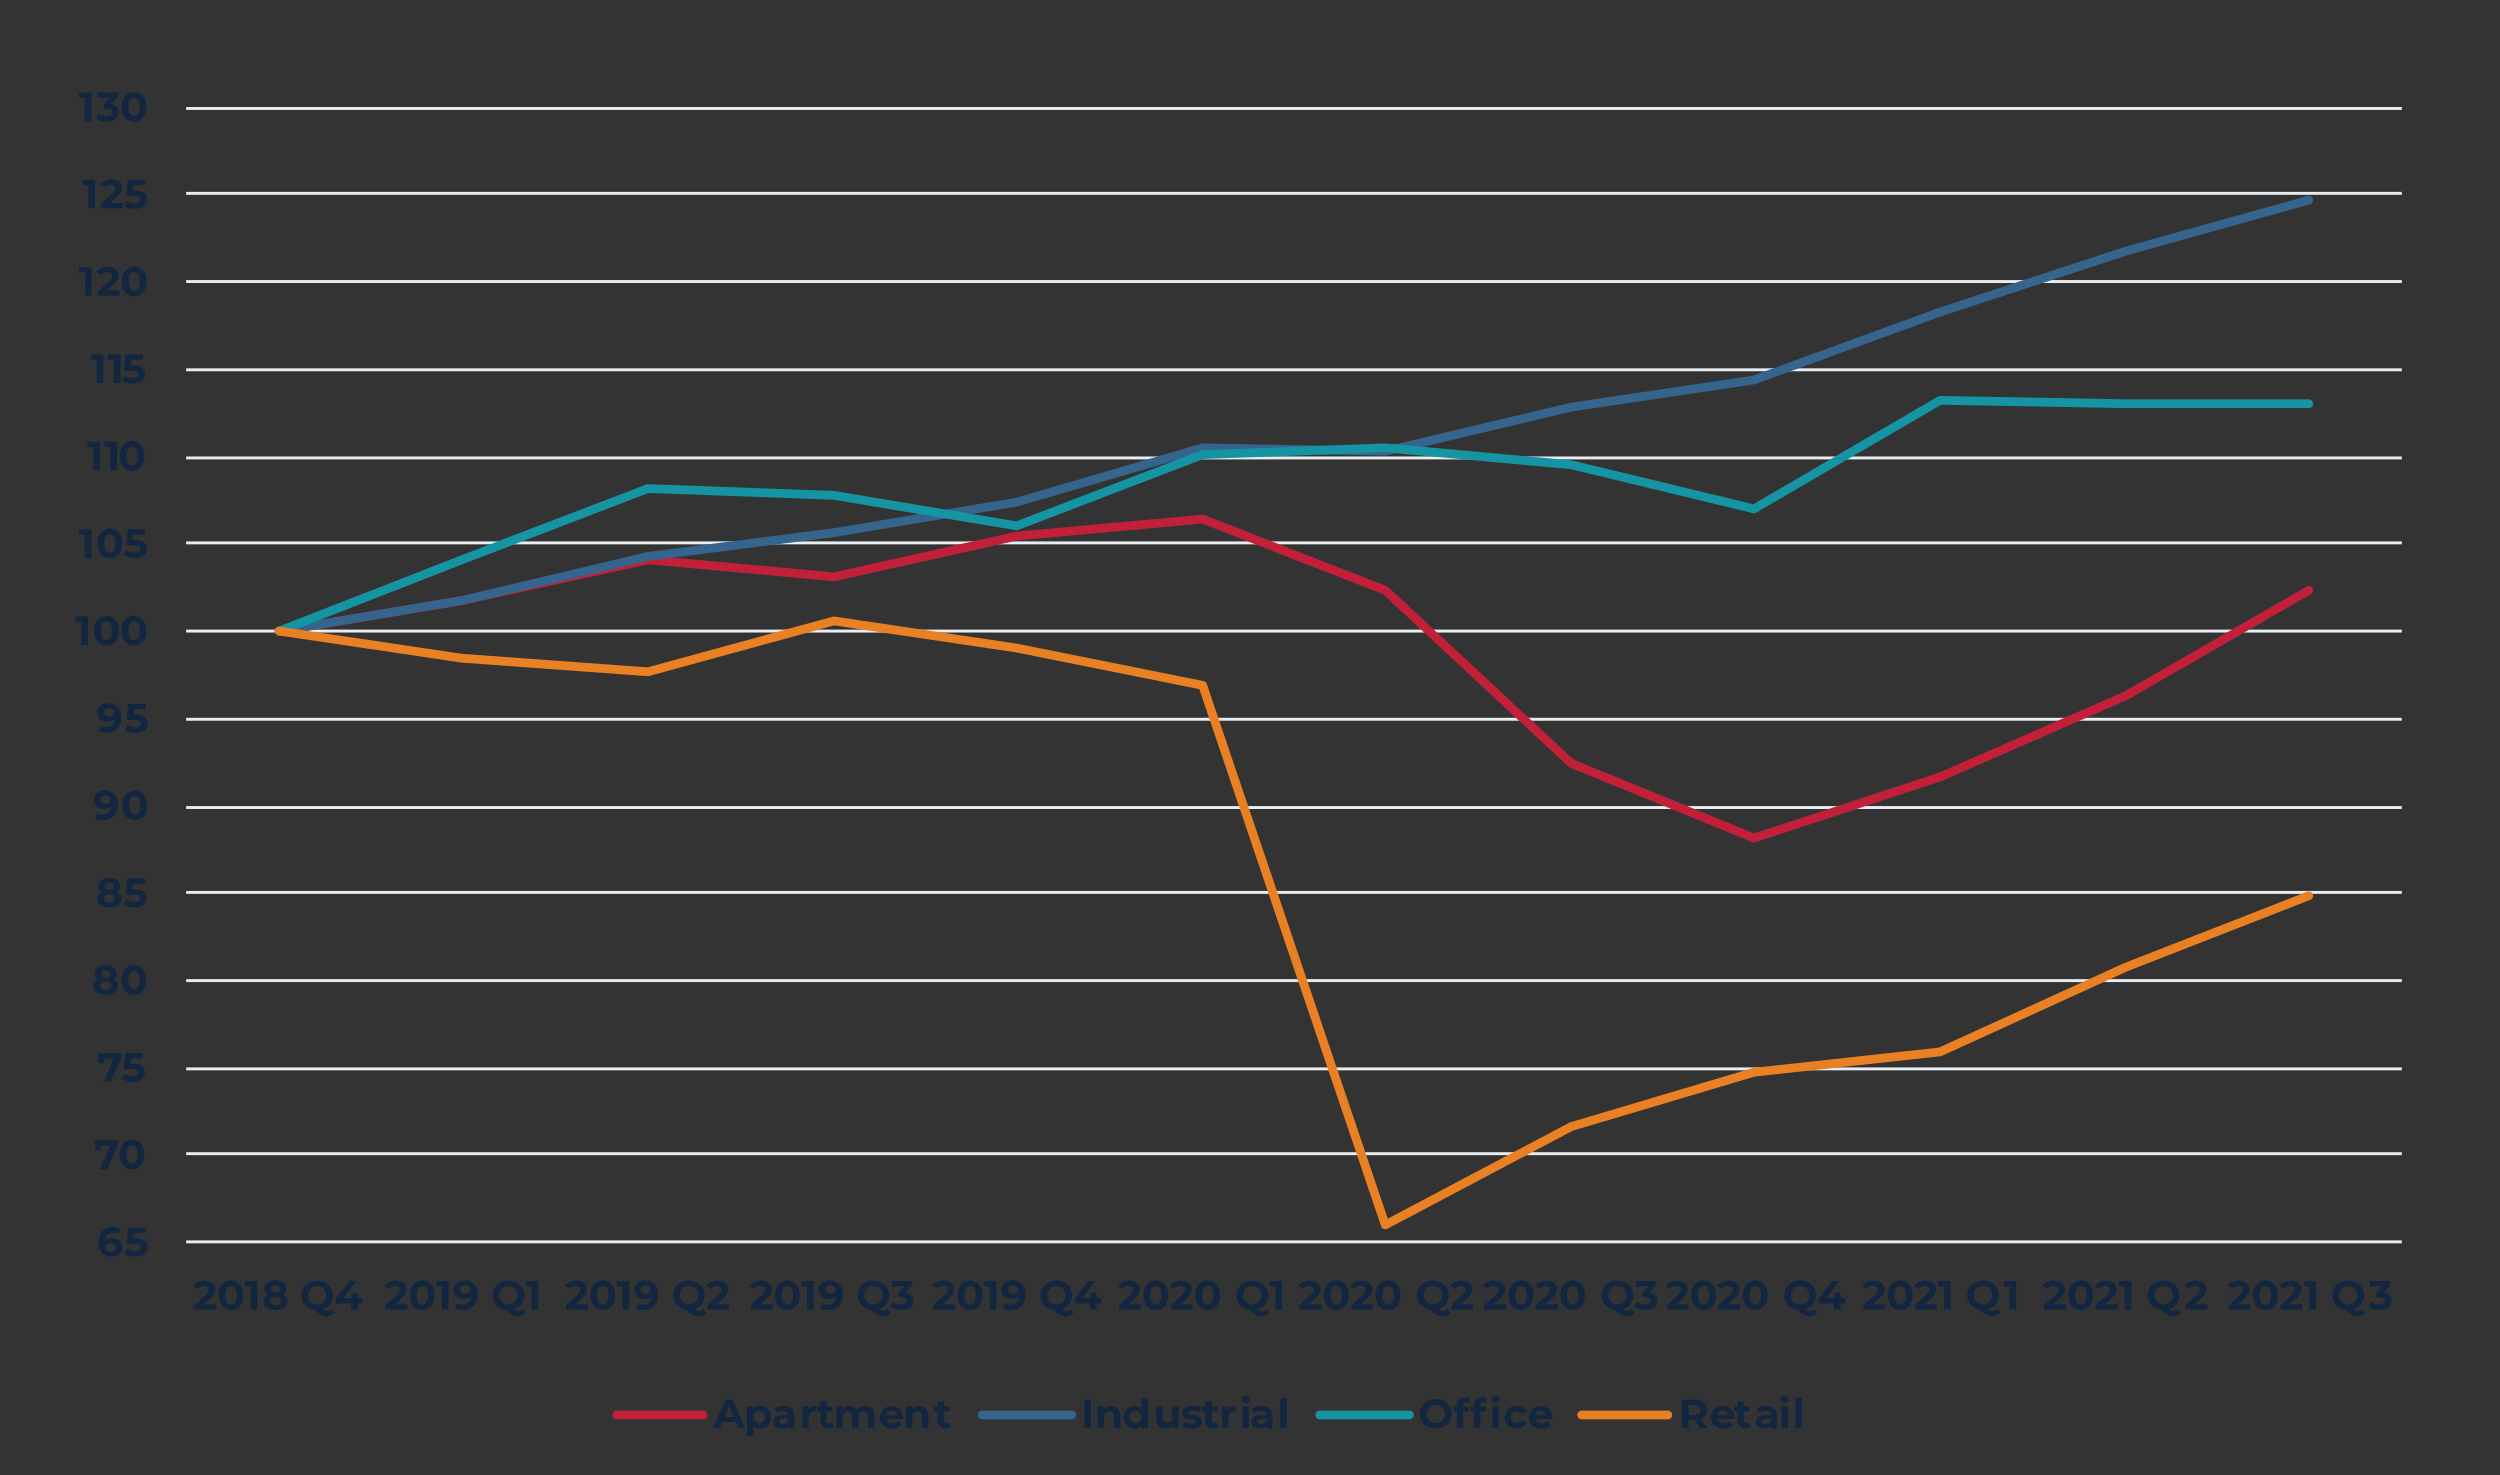 <?xml version="1.0" encoding="UTF-8"?>
<svg xmlns="http://www.w3.org/2000/svg" xmlns:xlink="http://www.w3.org/1999/xlink" id="Layer_1" data-name="Layer 1" viewBox="0 0 666 393">
  <rect x="0" y="0" width="666" height="393" fill="#333333" stroke="none"/>
  <defs>
    <style>.cls-1,.cls-10,.cls-2,.cls-3,.cls-5,.cls-7,.cls-8,.cls-9{fill:none;}.cls-1{clip-rule:evenodd;}.cls-2{fill-rule:evenodd;}.cls-4{clip-path:url(#clip-path);}.cls-5{stroke:#e7edf1;stroke-width:0.78px;}.cls-10,.cls-5,.cls-7,.cls-8,.cls-9{stroke-linejoin:round;}.cls-6{clip-path:url(#clip-path-3);}.cls-7{stroke:#c22038;}.cls-10,.cls-7,.cls-8,.cls-9{stroke-linecap:round;stroke-width:2.33px;}.cls-8{stroke:#35648d;}.cls-9{stroke:#1595a3;}.cls-10{stroke:#ea8024;}.cls-11{clip-path:url(#clip-path-8);}.cls-12{fill:#122640;}</style>
    <clipPath id="clip-path">
      <polygon class="cls-1" points="17 400 666 400 666 -5 17 -5 17 400 17 400"></polygon>
    </clipPath>
    <clipPath id="clip-path-3">
      <polygon class="cls-1" points="49.13 331.3 640.3 331.3 640.3 28.45 49.13 28.45 49.13 331.3 49.13 331.3"></polygon>
    </clipPath>
    <clipPath id="clip-path-8">
      <rect class="cls-3" x="17" y="-5" width="649" height="405"></rect>
    </clipPath>
  </defs>
  <g class="cls-4">
    <path class="cls-5" d="M49.59,307.34H639.84M49.59,284.74H639.84M49.59,261.23H639.84M49.59,237.73H639.84M49.59,215.13H639.84M49.59,191.62H639.84M49.59,168.12H639.84M49.59,144.62H639.84M49.59,122H639.84M49.59,98.51H639.84M49.59,75H639.84M49.59,51.5H639.84M49.59,28.9H639.84"></path>
  </g>
  <g class="cls-4">
    <line class="cls-5" x1="49.59" y1="330.84" x2="639.84" y2="330.84"></line>
  </g>
  <g class="cls-6">
    <polyline class="cls-7" points="74.37 168.12 123.03 159.98 172.59 149.13 222.16 153.66 270.82 142.81 320.39 138.29 369.04 157.27 418.61 203.38 467.26 223.26 516.83 206.99 566.4 185.3 615.05 157.27"></polyline>
  </g>
  <g class="cls-6">
    <polyline class="cls-8" points="74.37 168.12 123.03 159.98 172.59 148.23 222.16 141.9 270.82 133.77 320.39 119.3 369.04 120.21 418.61 108.45 467.26 101.22 516.83 83.14 566.4 66.87 615.05 53.31"></polyline>
  </g>
  <g class="cls-6">
    <polyline class="cls-9" points="74.37 168.12 123.03 149.13 172.59 130.15 222.16 131.96 270.82 140.09 320.39 121.11 369.04 119.3 418.61 123.82 467.26 135.57 516.83 106.65 566.4 107.55 615.05 107.55"></polyline>
  </g>
  <g class="cls-6">
    <polyline class="cls-10" points="74.37 168.12 123.03 175.35 172.59 178.97 222.16 165.41 270.82 172.64 320.39 182.58 369.04 326.32 418.61 300.11 467.26 285.64 516.83 280.22 566.4 257.62 615.05 238.63"></polyline>
  </g>
  <g class="cls-4">
    <g class="cls-11">
      <path class="cls-12" d="M31.22,330.18a2.29,2.29,0,0,1,1,.83,2.17,2.17,0,0,1,.35,1.24,2.42,2.42,0,0,1-.38,1.34,2.51,2.51,0,0,1-1,.88,3.46,3.46,0,0,1-1.49.31,3.26,3.26,0,0,1-2.53-1,3.91,3.91,0,0,1-.91-2.78,4.66,4.66,0,0,1,.49-2.22A3.39,3.39,0,0,1,28,327.4a4.41,4.41,0,0,1,2.06-.47,5.08,5.08,0,0,1,1.18.13,3.17,3.17,0,0,1,1,.39l-.66,1.29a2.63,2.63,0,0,0-1.45-.38,2.13,2.13,0,0,0-1.55.56,2.36,2.36,0,0,0-.62,1.64,2.6,2.6,0,0,1,1.91-.67A3.1,3.1,0,0,1,31.22,330.18Zm-.77,3a1,1,0,0,0,.35-.82,1.06,1.06,0,0,0-.35-.83,1.4,1.4,0,0,0-1-.31,1.44,1.44,0,0,0-1,.32,1.06,1.06,0,0,0-.37.82,1,1,0,0,0,.36.81,1.5,1.5,0,0,0,1,.32A1.36,1.36,0,0,0,30.45,333.16Z"></path>
      <path class="cls-12" d="M38.55,330.55a2.11,2.11,0,0,1,.78,1.71,2.4,2.4,0,0,1-.35,1.27,2.51,2.51,0,0,1-1.08.91,4.1,4.1,0,0,1-1.78.34,6.22,6.22,0,0,1-1.6-.21,4.23,4.23,0,0,1-1.34-.6l.71-1.35a3.31,3.31,0,0,0,1,.51,3.93,3.93,0,0,0,1.18.18,1.83,1.83,0,0,0,1.06-.27.88.88,0,0,0,0-1.46,2.76,2.76,0,0,0-1.39-.25h-2l.39-4.27h4.71v1.41H35.64l-.12,1.44h.63A3.7,3.7,0,0,1,38.55,330.55Z"></path>
    </g>
  </g>
  <g class="cls-4">
    <g class="cls-11">
      <path class="cls-12" d="M31.47,303.8v1.14L28.6,311.4H26.66l2.77-6.17H26.87v1.24H25.29V303.8Z"></path>
      <path class="cls-12" d="M33.46,311.06a3.11,3.11,0,0,1-1.17-1.35,5.39,5.39,0,0,1,0-4.22,3.11,3.11,0,0,1,1.17-1.35,3.18,3.18,0,0,1,1.71-.47,3.15,3.15,0,0,1,1.7.47,3.19,3.19,0,0,1,1.18,1.35,5.51,5.51,0,0,1,0,4.22,3.19,3.19,0,0,1-1.18,1.35,3.15,3.15,0,0,1-1.7.47A3.18,3.18,0,0,1,33.46,311.06Zm2.81-1.62a4.33,4.33,0,0,0,0-3.68,1.31,1.31,0,0,0-2.2,0,4.43,4.43,0,0,0,0,3.68,1.31,1.31,0,0,0,2.2,0Z"></path>
    </g>
  </g>
  <g class="cls-4">
    <g class="cls-11">
      <path class="cls-12" d="M32.39,280.54v1.14l-2.87,6.45H27.59L30.35,282H27.79v1.24H26.21v-2.67Z"></path>
      <path class="cls-12" d="M37.84,284a2.14,2.14,0,0,1,.77,1.72,2.39,2.39,0,0,1-.35,1.26,2.48,2.48,0,0,1-1.07.91,4.16,4.16,0,0,1-1.78.34,6.24,6.24,0,0,1-1.61-.21,4.07,4.07,0,0,1-1.33-.6l.7-1.35a3.31,3.31,0,0,0,1,.51,4,4,0,0,0,1.18.18,1.91,1.91,0,0,0,1.06-.26.84.84,0,0,0,.39-.73.82.82,0,0,0-.41-.74,2.85,2.85,0,0,0-1.39-.25H33l.39-4.27h4.71V282H34.92l-.12,1.44h.63A3.79,3.79,0,0,1,37.84,284Z"></path>
    </g>
  </g>
  <g class="cls-4">
    <g class="cls-11">
      <path class="cls-12" d="M31.15,261.62a1.85,1.85,0,0,1,.3,1.05A1.9,1.9,0,0,1,31,263.9a2.57,2.57,0,0,1-1.14.81,4.71,4.71,0,0,1-1.71.29,4.65,4.65,0,0,1-1.7-.29,2.57,2.57,0,0,1-1.14-.81,2,2,0,0,1-.4-1.23,1.78,1.78,0,0,1,.31-1.05,2.16,2.16,0,0,1,.86-.74,1.81,1.81,0,0,1-.66-.66,1.77,1.77,0,0,1-.23-.9,1.82,1.82,0,0,1,.37-1.15,2.39,2.39,0,0,1,1-.76,4.11,4.11,0,0,1,1.54-.26,4.18,4.18,0,0,1,1.56.26,2.39,2.39,0,0,1,1.05.76,1.83,1.83,0,0,1,.38,1.15,1.68,1.68,0,0,1-.24.9,1.77,1.77,0,0,1-.67.66A2.16,2.16,0,0,1,31.15,261.62Zm-1.9,1.79a1,1,0,0,0,0-1.59,2.06,2.06,0,0,0-2.11,0,1,1,0,0,0-.38.79,1,1,0,0,0,.38.81,1.74,1.74,0,0,0,1.05.29A1.69,1.69,0,0,0,29.25,263.41Zm-1.92-4.72a.91.91,0,0,0,0,1.39,1.41,1.41,0,0,0,.87.25,1.46,1.46,0,0,0,.88-.25.83.83,0,0,0,.33-.69.84.84,0,0,0-.33-.7,1.39,1.39,0,0,0-.88-.25A1.33,1.33,0,0,0,27.33,258.69Z"></path>
      <path class="cls-12" d="M33.93,264.53a3.11,3.11,0,0,1-1.17-1.35,5.39,5.39,0,0,1,0-4.22,3.11,3.11,0,0,1,1.17-1.35,3.17,3.17,0,0,1,1.71-.46,3.12,3.12,0,0,1,1.7.46A3.19,3.19,0,0,1,38.52,259a5.51,5.51,0,0,1,0,4.22,3.19,3.19,0,0,1-1.18,1.35,3.12,3.12,0,0,1-1.7.47A3.18,3.18,0,0,1,33.93,264.53Zm2.81-1.61a4.36,4.36,0,0,0,0-3.69,1.31,1.31,0,0,0-2.2,0,4.46,4.46,0,0,0,0,3.69,1.32,1.32,0,0,0,2.2,0Z"></path>
    </g>
  </g>
  <g class="cls-4">
    <g class="cls-11">
      <path class="cls-12" d="M32.07,238.35a1.89,1.89,0,0,1,.3,1.05,2,2,0,0,1-.4,1.24,2.66,2.66,0,0,1-1.15.81,5.16,5.16,0,0,1-3.41,0,2.48,2.48,0,0,1-1.13-.81,2,2,0,0,1-.41-1.24,1.82,1.82,0,0,1,.31-1.05,2.24,2.24,0,0,1,.86-.74,1.79,1.79,0,0,1-.66-.65,1.95,1.95,0,0,1,.14-2.06,2.45,2.45,0,0,1,1.05-.75,4.11,4.11,0,0,1,1.54-.27,4.18,4.18,0,0,1,1.56.27,2.45,2.45,0,0,1,1,.75,1.79,1.79,0,0,1-.53,2.71A2.17,2.17,0,0,1,32.07,238.35Zm-1.89,1.8a1,1,0,0,0,.39-.8.93.93,0,0,0-.39-.79,1.74,1.74,0,0,0-1.07-.29,1.63,1.63,0,0,0-1,.29,1,1,0,0,0,0,1.59,1.63,1.63,0,0,0,1,.3A1.74,1.74,0,0,0,30.18,240.15Zm-1.93-4.72a.83.83,0,0,0-.33.7.81.81,0,0,0,.32.68,1.66,1.66,0,0,0,1.75,0,.8.8,0,0,0,.33-.68.83.83,0,0,0-.33-.7,1.4,1.4,0,0,0-.88-.26A1.34,1.34,0,0,0,28.25,235.43Z"></path>
      <path class="cls-12" d="M38.3,237.51a2.08,2.08,0,0,1,.78,1.71,2.3,2.3,0,0,1-1.43,2.17,4.07,4.07,0,0,1-1.77.35,6.24,6.24,0,0,1-1.61-.21,4.47,4.47,0,0,1-1.34-.61l.71-1.34a3.53,3.53,0,0,0,1,.5,3.93,3.93,0,0,0,1.18.18,1.91,1.91,0,0,0,1.06-.26.82.82,0,0,0,.38-.73.8.8,0,0,0-.4-.73,2.76,2.76,0,0,0-1.39-.25h-2L33.9,234h4.71v1.41H35.39l-.12,1.45h.63A3.7,3.7,0,0,1,38.3,237.51Z"></path>
    </g>
  </g>
  <g class="cls-4">
    <g class="cls-11">
      <path class="cls-12" d="M30.49,211.59a3.92,3.92,0,0,1,.91,2.79,4.64,4.64,0,0,1-.49,2.22,3.33,3.33,0,0,1-1.38,1.4,4.41,4.41,0,0,1-2.06.47,5.08,5.08,0,0,1-1.18-.13,3.22,3.22,0,0,1-1-.39l.66-1.29a2.5,2.5,0,0,0,1.45.38,2.1,2.1,0,0,0,1.55-.57,2.38,2.38,0,0,0,.62-1.64,2.65,2.65,0,0,1-1.92.68,3,3,0,0,1-1.34-.29,2.29,2.29,0,0,1-1-.83,2.17,2.17,0,0,1-.35-1.24,2.34,2.34,0,0,1,.38-1.34,2.51,2.51,0,0,1,1-.88,3.44,3.44,0,0,1,1.48-.31A3.32,3.32,0,0,1,30.49,211.59ZM29,213.88a1.09,1.09,0,0,0,0-1.63,1.45,1.45,0,0,0-1-.32,1.36,1.36,0,0,0-.93.31,1,1,0,0,0-.35.82,1.06,1.06,0,0,0,.35.83,1.61,1.61,0,0,0,1.91,0Z"></path>
      <path class="cls-12" d="M34.18,218A3.19,3.19,0,0,1,33,216.66a5.51,5.51,0,0,1,0-4.22,3.18,3.18,0,0,1,5.77,0,5.51,5.51,0,0,1,0,4.22A3.26,3.26,0,0,1,34.18,218ZM37,216.39a4.36,4.36,0,0,0,0-3.69,1.32,1.32,0,0,0-2.2,0,4.46,4.46,0,0,0,0,3.69,1.31,1.31,0,0,0,2.2,0Z"></path>
    </g>
  </g>
  <g class="cls-4">
    <g class="cls-11">
      <path class="cls-12" d="M31.41,188.32a3.92,3.92,0,0,1,.91,2.79,4.66,4.66,0,0,1-.49,2.22,3.2,3.2,0,0,1-1.38,1.39,4.26,4.26,0,0,1-2.06.48,5.08,5.08,0,0,1-1.18-.13,3.22,3.22,0,0,1-1-.39l.67-1.29a2.52,2.52,0,0,0,1.44.38,2.1,2.1,0,0,0,1.55-.57,2.38,2.38,0,0,0,.62-1.64,2.63,2.63,0,0,1-1.92.68,3.1,3.1,0,0,1-1.34-.29,2.29,2.29,0,0,1-1-.83,2.19,2.19,0,0,1-.35-1.24,2.39,2.39,0,0,1,.38-1.34,2.51,2.51,0,0,1,1.05-.88,3.46,3.46,0,0,1,1.49-.31A3.29,3.29,0,0,1,31.41,188.32ZM30,190.61A1.1,1.1,0,0,0,30,189a1.44,1.44,0,0,0-1-.31,1.37,1.37,0,0,0-.93.3,1.14,1.14,0,0,0,0,1.66,1.59,1.59,0,0,0,1.9,0Z"></path>
      <path class="cls-12" d="M38.55,191a2.11,2.11,0,0,1,.78,1.71A2.4,2.4,0,0,1,39,194a2.51,2.51,0,0,1-1.08.91,4.1,4.1,0,0,1-1.78.34,6.22,6.22,0,0,1-1.6-.21,4.23,4.23,0,0,1-1.34-.6l.71-1.35a3.31,3.31,0,0,0,1,.51,3.93,3.93,0,0,0,1.18.18,1.91,1.91,0,0,0,1.06-.26.83.83,0,0,0,.38-.73.81.81,0,0,0-.4-.74,2.76,2.76,0,0,0-1.39-.25h-2l.39-4.27h4.71v1.41H35.64l-.12,1.44h.63A3.7,3.7,0,0,1,38.55,191Z"></path>
    </g>
  </g>
  <g class="cls-4">
    <g class="cls-11">
      <path class="cls-12" d="M23.43,164.22v7.6H21.65v-6.19H20.11v-1.41Z"></path>
      <path class="cls-12" d="M26.64,171.48a3.11,3.11,0,0,1-1.17-1.35,5.39,5.39,0,0,1,0-4.22,3.11,3.11,0,0,1,1.17-1.35,3.18,3.18,0,0,1,1.71-.47,3.12,3.12,0,0,1,1.7.47,3.19,3.19,0,0,1,1.18,1.35,5.51,5.51,0,0,1,0,4.22,3.19,3.19,0,0,1-1.18,1.35,3.12,3.12,0,0,1-1.7.47A3.18,3.18,0,0,1,26.64,171.48Zm2.81-1.62a4.33,4.33,0,0,0,0-3.68,1.31,1.31,0,0,0-2.2,0,4.43,4.43,0,0,0,0,3.68,1.31,1.31,0,0,0,2.2,0Z"></path>
      <path class="cls-12" d="M34,171.48a3.19,3.19,0,0,1-1.18-1.35,5.51,5.51,0,0,1,0-4.22,3.18,3.18,0,0,1,5.77,0,5.51,5.51,0,0,1,0,4.22A3.24,3.24,0,0,1,34,171.48Zm2.81-1.62a4.43,4.43,0,0,0,0-3.68,1.27,1.27,0,0,0-1.11-.6,1.25,1.25,0,0,0-1.09.6,4.43,4.43,0,0,0,0,3.68,1.25,1.25,0,0,0,1.09.6A1.27,1.27,0,0,0,36.8,169.86Z"></path>
    </g>
  </g>
  <g class="cls-4">
    <g class="cls-11">
      <path class="cls-12" d="M24.37,141v7.59H22.58v-6.18H21V141Z"></path>
      <path class="cls-12" d="M27.57,148.22a3.11,3.11,0,0,1-1.17-1.35,5.39,5.39,0,0,1,0-4.22,3.16,3.16,0,0,1,5.76,0,5.51,5.51,0,0,1,0,4.22A3.11,3.11,0,0,1,31,148.22a3.41,3.41,0,0,1-3.42,0Zm2.82-1.62a4.46,4.46,0,0,0,0-3.69,1.33,1.33,0,0,0-2.21,0,4.46,4.46,0,0,0,0,3.69,1.32,1.32,0,0,0,2.21,0Z"></path>
      <path class="cls-12" d="M38.37,144.45a2.11,2.11,0,0,1,.78,1.72,2.39,2.39,0,0,1-.35,1.26,2.51,2.51,0,0,1-1.08.91,4.1,4.1,0,0,1-1.78.34,6.22,6.22,0,0,1-1.6-.21,4.23,4.23,0,0,1-1.34-.6l.71-1.35a3.31,3.31,0,0,0,1,.51,3.93,3.93,0,0,0,1.18.18A1.91,1.91,0,0,0,37,147a.85.85,0,0,0,.38-.73.81.81,0,0,0-.4-.74,2.88,2.88,0,0,0-1.39-.25h-2L34,141h4.71v1.41H35.46l-.12,1.44H36A3.78,3.78,0,0,1,38.37,144.45Z"></path>
    </g>
  </g>
  <g class="cls-4">
    <g class="cls-11">
      <path class="cls-12" d="M26.6,117.7v7.59H24.81v-6.18H23.27V117.7Z"></path>
      <path class="cls-12" d="M31.18,117.7v7.59H29.39v-6.18H27.85V117.7Z"></path>
      <path class="cls-12" d="M33.48,125a3.11,3.11,0,0,1-1.17-1.35,5.39,5.39,0,0,1,0-4.22A3.11,3.11,0,0,1,33.48,118a3.17,3.17,0,0,1,4.59,1.35,5.51,5.51,0,0,1,0,4.22A3.24,3.24,0,0,1,33.48,125Zm2.81-1.61a4.36,4.36,0,0,0,0-3.69,1.24,1.24,0,0,0-1.1-.6,1.27,1.27,0,0,0-1.1.6,4.46,4.46,0,0,0,0,3.69,1.26,1.26,0,0,0,1.1.59A1.23,1.23,0,0,0,36.29,123.34Z"></path>
    </g>
  </g>
  <g class="cls-4">
    <g class="cls-11">
      <path class="cls-12" d="M27.52,94.44V102H25.73V95.85H24.19V94.44Z"></path>
      <path class="cls-12" d="M32.1,94.44V102H30.32V95.85H28.77V94.44Z"></path>
      <path class="cls-12" d="M37.86,97.94a2.1,2.1,0,0,1,.77,1.71,2.39,2.39,0,0,1-.35,1.26,2.42,2.42,0,0,1-1.07.91,4.15,4.15,0,0,1-1.78.35,6.24,6.24,0,0,1-1.61-.21,4.3,4.3,0,0,1-1.33-.61l.7-1.34a3.53,3.53,0,0,0,1,.5,4,4,0,0,0,1.18.18,1.91,1.91,0,0,0,1.06-.26.83.83,0,0,0,.39-.73.8.8,0,0,0-.41-.73A2.74,2.74,0,0,0,35,98.72h-2l.4-4.28h4.7v1.41H34.94l-.12,1.45h.63A3.73,3.73,0,0,1,37.86,97.94Z"></path>
    </g>
  </g>
  <g class="cls-4">
    <g class="cls-11">
      <path class="cls-12" d="M24.41,71.18v7.59H22.63V72.59H21.09V71.18Z"></path>
      <path class="cls-12" d="M31.78,77.34v1.43H26V77.63l3-2.76a3.21,3.21,0,0,0,.64-.77,1.34,1.34,0,0,0,.16-.63.82.82,0,0,0-.31-.7,1.5,1.5,0,0,0-.92-.25,2.29,2.29,0,0,0-.92.19,1.78,1.78,0,0,0-.68.57l-1.3-.82a3.06,3.06,0,0,1,1.25-1,4.18,4.18,0,0,1,1.81-.37,3.7,3.7,0,0,1,1.51.28,2.25,2.25,0,0,1,1,.78,2,2,0,0,1,.36,1.18,2.61,2.61,0,0,1-.27,1.17,4.26,4.26,0,0,1-1,1.23l-1.77,1.65Z"></path>
      <path class="cls-12" d="M34.05,78.44a3.16,3.16,0,0,1-1.17-1.35,5.39,5.39,0,0,1,0-4.22,3.25,3.25,0,0,1,4.59-1.36,3.26,3.26,0,0,1,1.17,1.36,5.51,5.51,0,0,1,0,4.22,3.23,3.23,0,0,1-1.17,1.35,3.41,3.41,0,0,1-3.42,0Zm2.82-1.62a4.46,4.46,0,0,0,0-3.69,1.33,1.33,0,0,0-2.21,0,4.46,4.46,0,0,0,0,3.69,1.32,1.32,0,0,0,2.21,0Z"></path>
    </g>
  </g>
  <g class="cls-4">
    <g class="cls-11">
      <path class="cls-12" d="M25.34,47.92v7.59H23.56V49.33H22V47.92Z"></path>
      <path class="cls-12" d="M32.71,54.08v1.43H26.88V54.37l3-2.77a3.2,3.2,0,0,0,.64-.76,1.34,1.34,0,0,0,.16-.63.85.85,0,0,0-.31-.71,1.51,1.51,0,0,0-.92-.24,2.13,2.13,0,0,0-.92.19,1.86,1.86,0,0,0-.68.57l-1.3-.82a3,3,0,0,1,1.25-1,4.18,4.18,0,0,1,1.81-.37,3.88,3.88,0,0,1,1.51.27,2.4,2.4,0,0,1,1,.78A2,2,0,0,1,32.46,50a2.57,2.57,0,0,1-.27,1.16,4.27,4.27,0,0,1-1,1.24L29.4,54.08Z"></path>
      <path class="cls-12" d="M38.43,51.41a2.11,2.11,0,0,1,.78,1.71,2.4,2.4,0,0,1-.35,1.27,2.46,2.46,0,0,1-1.08.91,4.08,4.08,0,0,1-1.77.34,6.24,6.24,0,0,1-1.61-.21,4.23,4.23,0,0,1-1.34-.6l.71-1.35a3.31,3.31,0,0,0,1,.51,4.27,4.27,0,0,0,1.18.18A1.83,1.83,0,0,0,37,53.9a.88.88,0,0,0,0-1.46,2.76,2.76,0,0,0-1.39-.25h-2L34,47.92h4.71v1.41H35.52l-.12,1.44H36A3.7,3.7,0,0,1,38.43,51.41Z"></path>
    </g>
  </g>
  <g class="cls-4">
    <g class="cls-11">
      <path class="cls-12" d="M24.39,24.65v7.6H22.61V26.06H21.07V24.65Z"></path>
      <path class="cls-12" d="M31.16,28.49a2,2,0,0,1,.54,1.43,2.18,2.18,0,0,1-.36,1.22,2.35,2.35,0,0,1-1.07.9,4.23,4.23,0,0,1-1.77.34,6.16,6.16,0,0,1-1.6-.21,4.36,4.36,0,0,1-1.34-.61l.69-1.34a3.73,3.73,0,0,0,1,.5,4,4,0,0,0,1.19.18,1.91,1.91,0,0,0,1.06-.25.83.83,0,0,0,.38-.73q0-.93-1.44-.93h-.82V27.83l1.59-1.77H26V24.65h5.39v1.14L29.6,27.74A2.61,2.61,0,0,1,31.16,28.49Z"></path>
      <path class="cls-12" d="M34,31.91a3.11,3.11,0,0,1-1.17-1.35,5.39,5.39,0,0,1,0-4.22A3.11,3.11,0,0,1,34,25a3.35,3.35,0,0,1,3.42,0,3.11,3.11,0,0,1,1.17,1.35,5.51,5.51,0,0,1,0,4.22,3.11,3.11,0,0,1-1.17,1.35,3.35,3.35,0,0,1-3.42,0Zm2.82-1.62a3.39,3.39,0,0,0,.4-1.84,3.39,3.39,0,0,0-.4-1.84,1.32,1.32,0,0,0-2.21,0,3.39,3.39,0,0,0-.4,1.84,3.39,3.39,0,0,0,.4,1.84,1.32,1.32,0,0,0,2.21,0Z"></path>
    </g>
  </g>
  <g class="cls-4">
    <g class="cls-11">
      <path class="cls-12" d="M57.58,347.43v1.43H51.75v-1.14l3-2.77a3.2,3.2,0,0,0,.64-.76,1.38,1.38,0,0,0,.16-.64.84.84,0,0,0-.31-.7,1.51,1.51,0,0,0-.92-.24,2.1,2.1,0,0,0-.92.19,1.78,1.78,0,0,0-.68.57l-1.3-.82a3,3,0,0,1,1.25-1,4.15,4.15,0,0,1,1.81-.37,3.88,3.88,0,0,1,1.51.27,2.4,2.4,0,0,1,1,.78,2,2,0,0,1,.36,1.19,2.57,2.57,0,0,1-.27,1.16,4.45,4.45,0,0,1-1,1.24l-1.78,1.65Z"></path>
      <path class="cls-12" d="M59.85,348.52a3.11,3.11,0,0,1-1.17-1.35,5.39,5.39,0,0,1,0-4.22,3.11,3.11,0,0,1,1.17-1.35,3.17,3.17,0,0,1,1.71-.46,3.14,3.14,0,0,1,1.7.46A3.19,3.19,0,0,1,64.44,343a5.51,5.51,0,0,1,0,4.22,3.19,3.19,0,0,1-1.18,1.35,3.15,3.15,0,0,1-1.7.47A3.18,3.18,0,0,1,59.85,348.52Zm2.81-1.61a3.36,3.36,0,0,0,.41-1.85,3.32,3.32,0,0,0-.41-1.84,1.31,1.31,0,0,0-2.2,0,3.33,3.33,0,0,0-.4,1.84,3.37,3.37,0,0,0,.4,1.85,1.32,1.32,0,0,0,2.2,0Z"></path>
      <path class="cls-12" d="M68.57,341.27v7.59H66.79v-6.18H65.25v-1.41Z"></path>
      <path class="cls-12" d="M76.33,345.6a1.83,1.83,0,0,1,.31,1.06,2,2,0,0,1-.41,1.23,2.6,2.6,0,0,1-1.15.81,5.16,5.16,0,0,1-3.41,0,2.6,2.6,0,0,1-1.13-.81,2,2,0,0,1-.4-1.23,1.9,1.9,0,0,1,.3-1.06,2.22,2.22,0,0,1,.86-.73,2.08,2.08,0,0,1-.66-.66,1.78,1.78,0,0,1-.23-.91,1.8,1.8,0,0,1,.38-1.14,2.41,2.41,0,0,1,1-.76,4.75,4.75,0,0,1,3.1,0,2.36,2.36,0,0,1,1.06.76,1.93,1.93,0,0,1,.14,2,1.93,1.93,0,0,1-.67.66A2.18,2.18,0,0,1,76.33,345.6Zm-1.89,1.8a1,1,0,0,0,0-1.59,1.78,1.78,0,0,0-1.06-.29,1.74,1.74,0,0,0-1,.29.94.94,0,0,0-.39.79,1,1,0,0,0,.39.81,1.74,1.74,0,0,0,1,.29A1.71,1.71,0,0,0,74.44,347.4Zm-1.93-4.72a.82.82,0,0,0-.32.7.79.79,0,0,0,.32.68,1.35,1.35,0,0,0,.87.25,1.41,1.41,0,0,0,.88-.25.8.8,0,0,0,.33-.68.83.83,0,0,0-.33-.7,1.41,1.41,0,0,0-.88-.25A1.38,1.38,0,0,0,72.51,342.68Z"></path>
      <path class="cls-12" d="M89.11,349.67a2.48,2.48,0,0,1-.91.7,2.86,2.86,0,0,1-1.18.24,3.32,3.32,0,0,1-1.55-.37A6.86,6.86,0,0,1,83.88,349a4.33,4.33,0,0,1-1.86-.67,3.65,3.65,0,0,1-1.28-1.37,4,4,0,0,1,.09-3.87,3.72,3.72,0,0,1,1.51-1.4,4.83,4.83,0,0,1,4.32,0,3.85,3.85,0,0,1,1.51,1.4,4,4,0,0,1-.2,4.33,3.9,3.9,0,0,1-2,1.39,1.85,1.85,0,0,0,.53.41,1.31,1.31,0,0,0,.56.12,1.67,1.67,0,0,0,1.25-.56Zm-6.71-3.35a2.18,2.18,0,0,0,.87.86,2.42,2.42,0,0,0,1.23.31,2.39,2.39,0,0,0,1.23-.31,2.18,2.18,0,0,0,.87-.86,2.72,2.72,0,0,0,0-2.52,2.32,2.32,0,0,0-.87-.86,2.5,2.5,0,0,0-1.23-.31,2.52,2.52,0,0,0-1.23.31,2.32,2.32,0,0,0-.87.86,2.72,2.72,0,0,0,0,2.52Z"></path>
      <path class="cls-12" d="M96.53,347.26H95.27v1.6H93.53v-1.6H89.38v-1.18L93,341.27h1.87l-3.37,4.56h2.07v-1.42h1.68v1.42h1.26Z"></path>
    </g>
  </g>
  <g class="cls-4">
    <g class="cls-11">
      <path class="cls-12" d="M108.52,347.43v1.43H102.7v-1.14l3-2.77a3,3,0,0,0,.64-.76,1.39,1.39,0,0,0,.17-.64.85.85,0,0,0-.32-.7,1.49,1.49,0,0,0-.92-.24,2.06,2.06,0,0,0-.91.19,1.89,1.89,0,0,0-.69.57l-1.3-.82a3,3,0,0,1,1.25-1,4.2,4.2,0,0,1,1.82-.37,3.86,3.86,0,0,1,1.5.27,2.4,2.4,0,0,1,1,.78,2,2,0,0,1,.36,1.19,2.7,2.7,0,0,1-.26,1.16,4.52,4.52,0,0,1-1,1.24l-1.77,1.65Z"></path>
      <path class="cls-12" d="M110.79,348.52a3.11,3.11,0,0,1-1.17-1.35,5.51,5.51,0,0,1,0-4.22,3.11,3.11,0,0,1,1.17-1.35,3.41,3.41,0,0,1,3.42,0,3.11,3.11,0,0,1,1.17,1.35,5.39,5.39,0,0,1,0,4.22,3.11,3.11,0,0,1-1.17,1.35,3.35,3.35,0,0,1-3.42,0Zm2.82-1.61a3.37,3.37,0,0,0,.4-1.85,3.33,3.33,0,0,0-.4-1.84,1.32,1.32,0,0,0-2.21,0,3.42,3.42,0,0,0-.4,1.84,3.46,3.46,0,0,0,.4,1.85,1.33,1.33,0,0,0,2.21,0Z"></path>
      <path class="cls-12" d="M119.52,341.27v7.59h-1.79v-6.18h-1.54v-1.41Z"></path>
      <path class="cls-12" d="M126.37,342.11a3.89,3.89,0,0,1,.91,2.79,4.6,4.6,0,0,1-.49,2.21,3.27,3.27,0,0,1-1.38,1.4,4.29,4.29,0,0,1-2.06.48,5.08,5.08,0,0,1-1.18-.14,3.21,3.21,0,0,1-1-.38l.66-1.29a2.58,2.58,0,0,0,1.45.38,2.1,2.1,0,0,0,1.55-.57,2.38,2.38,0,0,0,.62-1.65,2.61,2.61,0,0,1-1.92.69,3.1,3.1,0,0,1-1.34-.29,2.36,2.36,0,0,1-1-.83,2.2,2.2,0,0,1-.35-1.25,2.31,2.31,0,0,1,.38-1.33,2.61,2.61,0,0,1,1-.89,3.59,3.59,0,0,1,1.48-.3A3.32,3.32,0,0,1,126.37,342.11Zm-1.45,2.29a1.1,1.1,0,0,0,0-1.64,1.45,1.45,0,0,0-1-.31,1.4,1.4,0,0,0-.93.3,1.05,1.05,0,0,0-.35.83,1.08,1.08,0,0,0,.35.83,1.46,1.46,0,0,0,1,.31A1.42,1.42,0,0,0,124.92,344.4Z"></path>
      <path class="cls-12" d="M140.05,349.67a2.4,2.4,0,0,1-.91.7,2.81,2.81,0,0,1-1.17.24,3.32,3.32,0,0,1-1.55-.37,6.47,6.47,0,0,1-1.59-1.28,4.37,4.37,0,0,1-1.87-.67,3.74,3.74,0,0,1-1.28-1.37,3.88,3.88,0,0,1-.45-1.86,3.74,3.74,0,0,1,2.05-3.41,4.57,4.57,0,0,1,2.17-.51,4.46,4.46,0,0,1,2.15.51,3.77,3.77,0,0,1,2.06,3.41,3.73,3.73,0,0,1-.75,2.32,3.86,3.86,0,0,1-2,1.39,1.85,1.85,0,0,0,.53.41,1.34,1.34,0,0,0,.56.12,1.67,1.67,0,0,0,1.26-.56Zm-6.7-3.35a2.16,2.16,0,0,0,.86.86,2.62,2.62,0,0,0,2.47,0,2.16,2.16,0,0,0,.86-.86,2.64,2.64,0,0,0,0-2.52,2.29,2.29,0,0,0-.86-.86,2.62,2.62,0,0,0-2.47,0,2.29,2.29,0,0,0-.86.86,2.64,2.64,0,0,0,0,2.52Z"></path>
      <path class="cls-12" d="M143.39,341.27v7.59H141.6v-6.18h-1.54v-1.41Z"></path>
    </g>
  </g>
  <g class="cls-4">
    <g class="cls-11">
      <path class="cls-12" d="M156.61,347.43v1.43h-5.83v-1.14l3-2.77a3.2,3.2,0,0,0,.64-.76,1.38,1.38,0,0,0,.16-.64.84.84,0,0,0-.31-.7,1.51,1.51,0,0,0-.92-.24,2.13,2.13,0,0,0-.92.19,1.78,1.78,0,0,0-.68.57l-1.3-.82a3,3,0,0,1,1.25-1,4.18,4.18,0,0,1,1.81-.37,3.88,3.88,0,0,1,1.51.27,2.4,2.4,0,0,1,1,.78,2,2,0,0,1,.36,1.19,2.57,2.57,0,0,1-.27,1.16,4.27,4.27,0,0,1-1,1.24l-1.77,1.65Z"></path>
      <path class="cls-12" d="M158.88,348.52a3.11,3.11,0,0,1-1.17-1.35,5.39,5.39,0,0,1,0-4.22,3.11,3.11,0,0,1,1.17-1.35,3.17,3.17,0,0,1,4.59,1.35,5.51,5.51,0,0,1,0,4.22,3.24,3.24,0,0,1-4.59,1.35Zm2.81-1.61a3.36,3.36,0,0,0,.41-1.85,3.32,3.32,0,0,0-.41-1.84,1.24,1.24,0,0,0-1.1-.6,1.27,1.27,0,0,0-1.1.6,3.33,3.33,0,0,0-.4,1.84,3.37,3.37,0,0,0,.4,1.85,1.28,1.28,0,0,0,1.1.59A1.26,1.26,0,0,0,161.69,346.91Z"></path>
      <path class="cls-12" d="M167.6,341.27v7.59h-1.78v-6.18h-1.54v-1.41Z"></path>
      <path class="cls-12" d="M174.46,342.11a3.89,3.89,0,0,1,.91,2.79,4.6,4.6,0,0,1-.49,2.21,3.33,3.33,0,0,1-1.38,1.4,4.29,4.29,0,0,1-2.06.48,5,5,0,0,1-1.18-.14,3,3,0,0,1-1-.38l.66-1.29a2.57,2.57,0,0,0,1.44.38A2.11,2.11,0,0,0,173,347a2.38,2.38,0,0,0,.61-1.65,2.59,2.59,0,0,1-1.91.69,3.17,3.17,0,0,1-1.35-.29,2.4,2.4,0,0,1-.95-.83,2.21,2.21,0,0,1-.36-1.25,2.31,2.31,0,0,1,.39-1.33,2.61,2.61,0,0,1,1.05-.89,3.56,3.56,0,0,1,1.48-.3A3.32,3.32,0,0,1,174.46,342.11ZM173,344.4a1.07,1.07,0,0,0,.37-.82,1,1,0,0,0-.36-.82,1.45,1.45,0,0,0-1-.31,1.4,1.4,0,0,0-.93.3,1,1,0,0,0-.36.83,1.05,1.05,0,0,0,.36.83,1.61,1.61,0,0,0,1.91,0Z"></path>
      <path class="cls-12" d="M188.14,349.67a2.48,2.48,0,0,1-.91.7,2.85,2.85,0,0,1-1.17.24,3.33,3.33,0,0,1-1.56-.37,6.64,6.64,0,0,1-1.58-1.28,4.37,4.37,0,0,1-1.87-.67,3.74,3.74,0,0,1-1.28-1.37,3.88,3.88,0,0,1-.46-1.86,3.84,3.84,0,0,1,.55-2,3.78,3.78,0,0,1,1.51-1.4,4.83,4.83,0,0,1,4.32,0,3.85,3.85,0,0,1,1.51,1.4,4,4,0,0,1-.2,4.33,3.9,3.9,0,0,1-2,1.39,1.85,1.85,0,0,0,.53.41,1.31,1.31,0,0,0,.56.12,1.65,1.65,0,0,0,1.25-.56Zm-6.71-3.35a2.18,2.18,0,0,0,.87.86,2.62,2.62,0,0,0,2.47,0,2.22,2.22,0,0,0,.86-.86,2.64,2.64,0,0,0,0-2.52,2.36,2.36,0,0,0-.86-.86,2.62,2.62,0,0,0-2.47,0,2.32,2.32,0,0,0-.87.86,2.72,2.72,0,0,0,0,2.52Z"></path>
      <path class="cls-12" d="M194.26,347.43v1.43h-5.83v-1.14l3-2.77a3.2,3.2,0,0,0,.64-.76,1.38,1.38,0,0,0,.16-.64.84.84,0,0,0-.31-.7,1.51,1.51,0,0,0-.92-.24,2.13,2.13,0,0,0-.92.19,1.78,1.78,0,0,0-.68.57l-1.3-.82a3,3,0,0,1,1.25-1,4.18,4.18,0,0,1,1.81-.37,3.88,3.88,0,0,1,1.51.27,2.4,2.4,0,0,1,1,.78,2,2,0,0,1,.36,1.19,2.57,2.57,0,0,1-.27,1.16,4.27,4.27,0,0,1-1,1.24L191,347.43Z"></path>
    </g>
  </g>
  <g class="cls-4">
    <g class="cls-11">
      <path class="cls-12" d="M205.79,347.43v1.43H200v-1.14l3-2.77a3,3,0,0,0,.64-.76,1.39,1.39,0,0,0,.17-.64.85.85,0,0,0-.32-.7,1.49,1.49,0,0,0-.92-.24,2.06,2.06,0,0,0-.91.19,1.78,1.78,0,0,0-.68.57l-1.3-.82a3,3,0,0,1,1.24-1,4.2,4.2,0,0,1,1.82-.37,3.86,3.86,0,0,1,1.5.27,2.34,2.34,0,0,1,1,.78,2,2,0,0,1,.36,1.19,2.7,2.7,0,0,1-.26,1.16,4.52,4.52,0,0,1-1,1.24l-1.77,1.65Z"></path>
      <path class="cls-12" d="M208.05,348.52a3.11,3.11,0,0,1-1.17-1.35,5.51,5.51,0,0,1,0-4.22,3.11,3.11,0,0,1,1.17-1.35,3.41,3.41,0,0,1,3.42,0,3.11,3.11,0,0,1,1.17,1.35,5.39,5.39,0,0,1,0,4.22,3.11,3.11,0,0,1-1.17,1.35,3.35,3.35,0,0,1-3.42,0Zm2.82-1.61a3.37,3.37,0,0,0,.4-1.85,3.33,3.33,0,0,0-.4-1.84,1.27,1.27,0,0,0-1.11-.6,1.24,1.24,0,0,0-1.09.6,3.32,3.32,0,0,0-.41,1.84,3.36,3.36,0,0,0,.41,1.85,1.25,1.25,0,0,0,1.09.59A1.28,1.28,0,0,0,210.87,346.91Z"></path>
      <path class="cls-12" d="M216.78,341.27v7.59H215v-6.18h-1.54v-1.41Z"></path>
      <path class="cls-12" d="M223.63,342.11a3.89,3.89,0,0,1,.91,2.79,4.6,4.6,0,0,1-.49,2.21,3.22,3.22,0,0,1-1.38,1.4,4.26,4.26,0,0,1-2.06.48,5.08,5.08,0,0,1-1.18-.14,3.21,3.21,0,0,1-1-.38l.67-1.29a2.52,2.52,0,0,0,1.44.38,2.1,2.1,0,0,0,1.55-.57,2.38,2.38,0,0,0,.62-1.65,2.6,2.6,0,0,1-1.92.69,3.1,3.1,0,0,1-1.34-.29,2.36,2.36,0,0,1-1-.83,2.2,2.2,0,0,1-.35-1.25,2.38,2.38,0,0,1,.38-1.33,2.61,2.61,0,0,1,1.05-.89,3.61,3.61,0,0,1,1.49-.3A3.29,3.29,0,0,1,223.63,342.11Zm-1.45,2.29a1.1,1.1,0,0,0,0-1.64,1.44,1.44,0,0,0-1-.31,1.37,1.37,0,0,0-.93.3,1,1,0,0,0-.36.83,1.05,1.05,0,0,0,.36.83,1.59,1.59,0,0,0,1.9,0Z"></path>
      <path class="cls-12" d="M237.31,349.67a2.4,2.4,0,0,1-.91.7,2.78,2.78,0,0,1-1.17.24,3.32,3.32,0,0,1-1.55-.37,6.47,6.47,0,0,1-1.59-1.28,4.37,4.37,0,0,1-1.87-.67,3.82,3.82,0,0,1-1.28-1.37,3.88,3.88,0,0,1-.45-1.86,3.74,3.74,0,0,1,2-3.41,4.85,4.85,0,0,1,4.33,0,3.92,3.92,0,0,1,1.51,1.4,3.84,3.84,0,0,1,.55,2,3.73,3.73,0,0,1-.76,2.32,3.86,3.86,0,0,1-2,1.39,1.88,1.88,0,0,0,.54.41,1.26,1.26,0,0,0,.55.12,1.67,1.67,0,0,0,1.26-.56Zm-6.7-3.35a2.22,2.22,0,0,0,.86.86,2.62,2.62,0,0,0,2.47,0,2.18,2.18,0,0,0,.87-.86,2.72,2.72,0,0,0,0-2.52,2.32,2.32,0,0,0-.87-.86,2.62,2.62,0,0,0-2.47,0,2.36,2.36,0,0,0-.86.86,2.64,2.64,0,0,0,0,2.52Z"></path>
      <path class="cls-12" d="M242.83,345.1a2,2,0,0,1,.54,1.44,2.28,2.28,0,0,1-.35,1.22,2.48,2.48,0,0,1-1.08.89,4.08,4.08,0,0,1-1.77.34,6.22,6.22,0,0,1-1.6-.21,4.23,4.23,0,0,1-1.34-.6l.7-1.35a3,3,0,0,0,1,.5,3.93,3.93,0,0,0,1.18.18,1.91,1.91,0,0,0,1.06-.25.8.8,0,0,0,.38-.72c0-.62-.48-.94-1.44-.94h-.81v-1.16l1.58-1.76h-3.28v-1.41H243v1.13l-1.74,2A2.61,2.61,0,0,1,242.83,345.1Z"></path>
    </g>
  </g>
  <g class="cls-4">
    <g class="cls-11">
      <path class="cls-12" d="M254.44,347.43v1.43h-5.83v-1.14l3-2.77a3,3,0,0,0,.64-.76,1.39,1.39,0,0,0,.17-.64.85.85,0,0,0-.32-.7,1.49,1.49,0,0,0-.92-.24,2.06,2.06,0,0,0-.91.19,1.78,1.78,0,0,0-.68.57l-1.3-.82a3,3,0,0,1,1.24-1,4.2,4.2,0,0,1,1.82-.37,3.86,3.86,0,0,1,1.5.27,2.4,2.4,0,0,1,1,.78,2,2,0,0,1,.36,1.19,2.7,2.7,0,0,1-.26,1.16,4.52,4.52,0,0,1-1,1.24l-1.77,1.65Z"></path>
      <path class="cls-12" d="M256.7,348.52a3.11,3.11,0,0,1-1.17-1.35,5.51,5.51,0,0,1,0-4.22,3.11,3.11,0,0,1,1.17-1.35,3.41,3.41,0,0,1,3.42,0,3.11,3.11,0,0,1,1.17,1.35,5.39,5.39,0,0,1,0,4.22,3.11,3.11,0,0,1-1.17,1.35,3.35,3.35,0,0,1-3.42,0Zm2.82-1.61a3.37,3.37,0,0,0,.4-1.85,3.33,3.33,0,0,0-.4-1.84,1.27,1.27,0,0,0-1.11-.6,1.24,1.24,0,0,0-1.09.6,3.32,3.32,0,0,0-.41,1.84,3.36,3.36,0,0,0,.41,1.85,1.25,1.25,0,0,0,1.09.59A1.28,1.28,0,0,0,259.52,346.91Z"></path>
      <path class="cls-12" d="M265.43,341.27v7.59h-1.79v-6.18H262.1v-1.41Z"></path>
      <path class="cls-12" d="M272.28,342.11a3.89,3.89,0,0,1,.91,2.79,4.6,4.6,0,0,1-.49,2.21,3.22,3.22,0,0,1-1.38,1.4,4.26,4.26,0,0,1-2.06.48,5.08,5.08,0,0,1-1.18-.14,3.21,3.21,0,0,1-1-.38l.67-1.29a2.52,2.52,0,0,0,1.44.38,2.1,2.1,0,0,0,1.55-.57,2.38,2.38,0,0,0,.62-1.65,2.6,2.6,0,0,1-1.92.69,3.1,3.1,0,0,1-1.34-.29,2.36,2.36,0,0,1-1-.83,2.2,2.2,0,0,1-.35-1.25,2.38,2.38,0,0,1,.38-1.33,2.61,2.61,0,0,1,1.05-.89,3.61,3.61,0,0,1,1.49-.3A3.29,3.29,0,0,1,272.28,342.11Zm-1.45,2.29a1.1,1.1,0,0,0,0-1.64,1.44,1.44,0,0,0-1-.31,1.37,1.37,0,0,0-.93.3,1,1,0,0,0-.36.83,1.05,1.05,0,0,0,.36.83,1.59,1.59,0,0,0,1.9,0Z"></path>
      <path class="cls-12" d="M286,349.67a2.4,2.4,0,0,1-.91.7,2.78,2.78,0,0,1-1.17.24,3.32,3.32,0,0,1-1.55-.37,6.47,6.47,0,0,1-1.59-1.28,4.37,4.37,0,0,1-1.87-.67,3.82,3.82,0,0,1-1.28-1.37,3.88,3.88,0,0,1-.45-1.86,3.74,3.74,0,0,1,2.05-3.41,4.85,4.85,0,0,1,4.33,0,3.82,3.82,0,0,1,1.5,1.4,3.91,3.91,0,0,1-.2,4.33,3.86,3.86,0,0,1-2,1.39,1.88,1.88,0,0,0,.54.41,1.26,1.26,0,0,0,.55.12,1.67,1.67,0,0,0,1.26-.56Zm-6.7-3.35a2.22,2.22,0,0,0,.86.86,2.62,2.62,0,0,0,2.47,0,2.18,2.18,0,0,0,.87-.86,2.72,2.72,0,0,0,0-2.52,2.32,2.32,0,0,0-.87-.86,2.62,2.62,0,0,0-2.47,0,2.36,2.36,0,0,0-.86.86,2.64,2.64,0,0,0,0,2.52Z"></path>
      <path class="cls-12" d="M293.39,347.26h-1.26v1.6h-1.74v-1.6h-4.15v-1.18l3.63-4.81h1.87l-3.37,4.56h2.07v-1.42h1.69v1.42h1.26Z"></path>
    </g>
  </g>
  <g class="cls-4">
    <g class="cls-11">
      <path class="cls-12" d="M303.93,347.43v1.43H298.1v-1.14l3-2.77a3,3,0,0,0,.64-.76,1.38,1.38,0,0,0,.16-.64.84.84,0,0,0-.31-.7,1.51,1.51,0,0,0-.92-.24,2.06,2.06,0,0,0-.91.19,1.81,1.81,0,0,0-.69.57l-1.3-.82a3,3,0,0,1,1.25-1,4.18,4.18,0,0,1,1.81-.37,3.88,3.88,0,0,1,1.51.27,2.4,2.4,0,0,1,1,.78,2,2,0,0,1,.36,1.19,2.57,2.57,0,0,1-.27,1.16,4.27,4.27,0,0,1-1,1.24l-1.77,1.65Z"></path>
      <path class="cls-12" d="M306.2,348.52a3.11,3.11,0,0,1-1.17-1.35,5.39,5.39,0,0,1,0-4.22,3.11,3.11,0,0,1,1.17-1.35,3.41,3.41,0,0,1,3.42,0,3.11,3.11,0,0,1,1.17,1.35,5.51,5.51,0,0,1,0,4.22,3.11,3.11,0,0,1-1.17,1.35,3.35,3.35,0,0,1-3.42,0Zm2.82-1.61a3.46,3.46,0,0,0,.4-1.85,3.42,3.42,0,0,0-.4-1.84,1.32,1.32,0,0,0-2.21,0,3.33,3.33,0,0,0-.4,1.84,3.37,3.37,0,0,0,.4,1.85,1.33,1.33,0,0,0,2.21,0Z"></path>
      <path class="cls-12" d="M317.71,347.43v1.43h-5.82v-1.14l3-2.77a3,3,0,0,0,.64-.76,1.38,1.38,0,0,0,.16-.64.84.84,0,0,0-.31-.7,1.51,1.51,0,0,0-.92-.24,2.06,2.06,0,0,0-.91.19,1.81,1.81,0,0,0-.69.57l-1.3-.82a3,3,0,0,1,1.25-1,4.2,4.2,0,0,1,1.82-.37,3.86,3.86,0,0,1,1.5.27,2.4,2.4,0,0,1,1,.78,2,2,0,0,1,.36,1.19,2.57,2.57,0,0,1-.27,1.16,4.27,4.27,0,0,1-1,1.24l-1.77,1.65Z"></path>
      <path class="cls-12" d="M320,348.52a3.11,3.11,0,0,1-1.17-1.35,5.39,5.39,0,0,1,0-4.22A3.11,3.11,0,0,1,320,341.6a3.41,3.41,0,0,1,3.42,0,3.11,3.11,0,0,1,1.17,1.35,5.51,5.51,0,0,1,0,4.22,3.11,3.11,0,0,1-1.17,1.35,3.35,3.35,0,0,1-3.42,0Zm2.82-1.61a3.46,3.46,0,0,0,.4-1.85,3.42,3.42,0,0,0-.4-1.84,1.32,1.32,0,0,0-2.21,0,3.42,3.42,0,0,0-.4,1.84,3.46,3.46,0,0,0,.4,1.85,1.33,1.33,0,0,0,2.21,0Z"></path>
      <path class="cls-12" d="M338.22,349.67a2.4,2.4,0,0,1-.91.7,2.78,2.78,0,0,1-1.17.24,3.32,3.32,0,0,1-1.55-.37A6.86,6.86,0,0,1,333,349a4.37,4.37,0,0,1-1.87-.67,3.71,3.71,0,0,1-1.27-1.37,3.85,3.85,0,0,1,1.59-5.27,4.6,4.6,0,0,1,2.17-.51,4.53,4.53,0,0,1,2.16.51,3.77,3.77,0,0,1,2.06,3.41,3.67,3.67,0,0,1-.76,2.32,3.86,3.86,0,0,1-2,1.39,2,2,0,0,0,.54.41,1.3,1.3,0,0,0,.55.12,1.67,1.67,0,0,0,1.26-.56Zm-6.7-3.35a2.18,2.18,0,0,0,.87.86,2.39,2.39,0,0,0,1.23.31,2.42,2.42,0,0,0,1.23-.31,2.18,2.18,0,0,0,.87-.86,2.72,2.72,0,0,0,0-2.52,2.32,2.32,0,0,0-.87-.86,2.52,2.52,0,0,0-1.23-.31,2.5,2.5,0,0,0-1.23.31,2.32,2.32,0,0,0-.87.86,2.72,2.72,0,0,0,0,2.52Z"></path>
      <path class="cls-12" d="M341.56,341.27v7.59h-1.78v-6.18h-1.55v-1.41Z"></path>
    </g>
  </g>
  <g class="cls-4">
    <g class="cls-11">
      <path class="cls-12" d="M352,347.43v1.43h-5.83v-1.14l3-2.77a3.11,3.11,0,0,0,.63-.76,1.39,1.39,0,0,0,.17-.64.87.87,0,0,0-.31-.7,1.51,1.51,0,0,0-.92-.24,2.1,2.1,0,0,0-.92.19,1.78,1.78,0,0,0-.68.57l-1.3-.82a3,3,0,0,1,1.24-1,4.23,4.23,0,0,1,1.82-.37,3.86,3.86,0,0,1,1.5.27,2.43,2.43,0,0,1,1,.78,2,2,0,0,1,.35,1.19,2.56,2.56,0,0,1-.26,1.16,4.64,4.64,0,0,1-1,1.24l-1.78,1.65Z"></path>
      <path class="cls-12" d="M354.31,348.52a3.19,3.19,0,0,1-1.18-1.35,5.51,5.51,0,0,1,0-4.22,3.18,3.18,0,0,1,5.77,0,5.51,5.51,0,0,1,0,4.22,3.24,3.24,0,0,1-4.59,1.35Zm2.81-1.61a3.37,3.37,0,0,0,.4-1.85,3.33,3.33,0,0,0-.4-1.84,1.27,1.27,0,0,0-1.11-.6,1.25,1.25,0,0,0-1.09.6,3.33,3.33,0,0,0-.4,1.84,3.37,3.37,0,0,0,.4,1.85,1.26,1.26,0,0,0,1.09.59A1.28,1.28,0,0,0,357.12,346.91Z"></path>
      <path class="cls-12" d="M365.82,347.43v1.43H360v-1.14l3-2.77a3.11,3.11,0,0,0,.63-.76,1.39,1.39,0,0,0,.17-.64.87.87,0,0,0-.31-.7,1.51,1.51,0,0,0-.92-.24,2.1,2.1,0,0,0-.92.19,1.78,1.78,0,0,0-.68.57l-1.3-.82a3,3,0,0,1,1.24-1,4.23,4.23,0,0,1,1.82-.37,3.86,3.86,0,0,1,1.5.27,2.43,2.43,0,0,1,1,.78,2,2,0,0,1,.35,1.19,2.56,2.56,0,0,1-.26,1.16,4.64,4.64,0,0,1-1,1.24l-1.78,1.65Z"></path>
      <path class="cls-12" d="M368.09,348.52a3.19,3.19,0,0,1-1.18-1.35,5.51,5.51,0,0,1,0-4.22,3.18,3.18,0,0,1,5.77,0,5.51,5.51,0,0,1,0,4.22,3.24,3.24,0,0,1-4.59,1.35Zm2.81-1.61a3.37,3.37,0,0,0,.4-1.85,3.33,3.33,0,0,0-.4-1.84,1.27,1.27,0,0,0-1.11-.6,1.25,1.25,0,0,0-1.09.6,3.33,3.33,0,0,0-.4,1.84,3.37,3.37,0,0,0,.4,1.85,1.26,1.26,0,0,0,1.09.59A1.28,1.28,0,0,0,370.9,346.91Z"></path>
      <path class="cls-12" d="M386.33,349.67a2.4,2.4,0,0,1-.91.7,2.85,2.85,0,0,1-1.17.24,3.36,3.36,0,0,1-1.56-.37,6.64,6.64,0,0,1-1.58-1.28,4.37,4.37,0,0,1-1.87-.67,3.74,3.74,0,0,1-1.28-1.37,3.88,3.88,0,0,1-.45-1.86,3.83,3.83,0,0,1,.54-2,3.78,3.78,0,0,1,1.51-1.4,4.83,4.83,0,0,1,4.32,0,3.77,3.77,0,0,1,2.06,3.41,3.73,3.73,0,0,1-.75,2.32,3.86,3.86,0,0,1-2,1.39,1.85,1.85,0,0,0,.53.41,1.34,1.34,0,0,0,.56.12,1.67,1.67,0,0,0,1.26-.56Zm-6.7-3.35a2.1,2.1,0,0,0,.86.86,2.62,2.62,0,0,0,2.47,0,2.16,2.16,0,0,0,.86-.86,2.64,2.64,0,0,0,0-2.52,2.29,2.29,0,0,0-.86-.86,2.62,2.62,0,0,0-2.47,0,2.22,2.22,0,0,0-.86.86,2.64,2.64,0,0,0,0,2.52Z"></path>
      <path class="cls-12" d="M392.45,347.43v1.43h-5.82v-1.14l3-2.77a3,3,0,0,0,.64-.76,1.38,1.38,0,0,0,.16-.64.84.84,0,0,0-.31-.7,1.51,1.51,0,0,0-.92-.24,2.06,2.06,0,0,0-.91.19,1.81,1.81,0,0,0-.69.57l-1.3-.82a3,3,0,0,1,1.25-1,4.2,4.2,0,0,1,1.82-.37,3.86,3.86,0,0,1,1.5.27,2.4,2.4,0,0,1,1,.78,2,2,0,0,1,.36,1.19,2.7,2.7,0,0,1-.26,1.16,4.52,4.52,0,0,1-1,1.24l-1.77,1.65Z"></path>
    </g>
  </g>
  <g class="cls-4">
    <g class="cls-11">
      <path class="cls-12" d="M401.2,347.43v1.43h-5.82v-1.14l3-2.77a3,3,0,0,0,.64-.76,1.38,1.38,0,0,0,.16-.64.84.84,0,0,0-.31-.7,1.51,1.51,0,0,0-.92-.24,2.06,2.06,0,0,0-.91.19,1.81,1.81,0,0,0-.69.57l-1.3-.82a3,3,0,0,1,1.25-1,4.2,4.2,0,0,1,1.82-.37,3.86,3.86,0,0,1,1.5.27,2.4,2.4,0,0,1,1,.78,2,2,0,0,1,.36,1.19,2.7,2.7,0,0,1-.26,1.16,4.52,4.52,0,0,1-1,1.24l-1.77,1.65Z"></path>
      <path class="cls-12" d="M403.47,348.52a3.11,3.11,0,0,1-1.17-1.35,5.51,5.51,0,0,1,0-4.22,3.11,3.11,0,0,1,1.17-1.35,3.41,3.41,0,0,1,3.42,0,3.11,3.11,0,0,1,1.17,1.35,5.51,5.51,0,0,1,0,4.22,3.11,3.11,0,0,1-1.17,1.35,3.35,3.35,0,0,1-3.42,0Zm2.82-1.61a3.46,3.46,0,0,0,.4-1.85,3.42,3.42,0,0,0-.4-1.84,1.32,1.32,0,0,0-2.21,0,3.42,3.42,0,0,0-.4,1.84,3.46,3.46,0,0,0,.4,1.85,1.33,1.33,0,0,0,2.21,0Z"></path>
      <path class="cls-12" d="M415,347.43v1.43h-5.82v-1.14l3-2.77a3,3,0,0,0,.64-.76,1.38,1.38,0,0,0,.16-.64.84.84,0,0,0-.31-.7,1.51,1.51,0,0,0-.92-.24,2.06,2.06,0,0,0-.91.19,1.81,1.81,0,0,0-.69.57l-1.3-.82a3,3,0,0,1,1.25-1,4.2,4.2,0,0,1,1.82-.37,3.86,3.86,0,0,1,1.5.27,2.4,2.4,0,0,1,1,.78,2,2,0,0,1,.36,1.19,2.7,2.7,0,0,1-.26,1.16,4.52,4.52,0,0,1-1,1.24l-1.77,1.65Z"></path>
      <path class="cls-12" d="M417.25,348.52a3.11,3.11,0,0,1-1.17-1.35,5.51,5.51,0,0,1,0-4.22,3.11,3.11,0,0,1,1.17-1.35,3.41,3.41,0,0,1,3.42,0,3.11,3.11,0,0,1,1.17,1.35,5.51,5.51,0,0,1,0,4.22,3.11,3.11,0,0,1-1.17,1.35,3.35,3.35,0,0,1-3.42,0Zm2.82-1.61a3.46,3.46,0,0,0,.4-1.85,3.42,3.42,0,0,0-.4-1.84,1.32,1.32,0,0,0-2.21,0,3.42,3.42,0,0,0-.4,1.84,3.46,3.46,0,0,0,.4,1.85,1.33,1.33,0,0,0,2.21,0Z"></path>
      <path class="cls-12" d="M435.49,349.67a2.4,2.4,0,0,1-.91.7,2.78,2.78,0,0,1-1.17.24,3.32,3.32,0,0,1-1.55-.37,6.86,6.86,0,0,1-1.59-1.28,4.28,4.28,0,0,1-1.86-.67,3.65,3.65,0,0,1-1.28-1.37,3.85,3.85,0,0,1,1.59-5.27,4.6,4.6,0,0,1,2.17-.51,4.53,4.53,0,0,1,2.16.51,3.77,3.77,0,0,1,2.06,3.41,3.67,3.67,0,0,1-.76,2.32,3.86,3.86,0,0,1-2,1.39,2,2,0,0,0,.54.41,1.3,1.3,0,0,0,.55.12,1.67,1.67,0,0,0,1.26-.56Zm-6.7-3.35a2.18,2.18,0,0,0,.87.86,2.39,2.39,0,0,0,1.23.31,2.42,2.42,0,0,0,1.23-.31,2.18,2.18,0,0,0,.87-.86,2.72,2.72,0,0,0,0-2.52,2.32,2.32,0,0,0-.87-.86,2.52,2.52,0,0,0-1.23-.31,2.5,2.5,0,0,0-1.23.31,2.32,2.32,0,0,0-.87.86,2.72,2.72,0,0,0,0,2.52Z"></path>
      <path class="cls-12" d="M441,345.1a2,2,0,0,1,.54,1.44,2.28,2.28,0,0,1-.35,1.22,2.45,2.45,0,0,1-1.07.89,4.11,4.11,0,0,1-1.77.34,6.24,6.24,0,0,1-1.61-.21,4.07,4.07,0,0,1-1.33-.6l.69-1.35a3,3,0,0,0,1,.5,3.93,3.93,0,0,0,1.18.18,1.91,1.91,0,0,0,1.06-.25.81.81,0,0,0,.39-.72c0-.62-.48-.94-1.45-.94h-.81v-1.16l1.58-1.76H435.8v-1.41h5.4v1.13l-1.74,2A2.61,2.61,0,0,1,441,345.1Z"></path>
    </g>
  </g>
  <g class="cls-4">
    <g class="cls-11">
      <path class="cls-12" d="M449.85,347.43v1.43H444v-1.14l3-2.77a3.2,3.2,0,0,0,.64-.76,1.38,1.38,0,0,0,.16-.64.84.84,0,0,0-.31-.7,1.51,1.51,0,0,0-.92-.24,2.13,2.13,0,0,0-.92.19,1.86,1.86,0,0,0-.68.57l-1.3-.82a3,3,0,0,1,1.25-1,4.18,4.18,0,0,1,1.81-.37,3.88,3.88,0,0,1,1.51.27,2.4,2.4,0,0,1,1,.78,2,2,0,0,1,.36,1.19,2.57,2.57,0,0,1-.27,1.16,4.27,4.27,0,0,1-1,1.24l-1.77,1.65Z"></path>
      <path class="cls-12" d="M452.12,348.52a3.11,3.11,0,0,1-1.17-1.35,5.39,5.39,0,0,1,0-4.22,3.11,3.11,0,0,1,1.17-1.35,3.41,3.41,0,0,1,3.42,0,3.11,3.11,0,0,1,1.17,1.35,5.51,5.51,0,0,1,0,4.22,3.11,3.11,0,0,1-1.17,1.35,3.35,3.35,0,0,1-3.42,0Zm2.82-1.61a3.46,3.46,0,0,0,.4-1.85,3.42,3.42,0,0,0-.4-1.84,1.32,1.32,0,0,0-2.21,0,3.33,3.33,0,0,0-.4,1.84,3.37,3.37,0,0,0,.4,1.85,1.33,1.33,0,0,0,2.21,0Z"></path>
      <path class="cls-12" d="M463.63,347.43v1.43H457.8v-1.14l3-2.77a3.2,3.2,0,0,0,.64-.76,1.38,1.38,0,0,0,.16-.64.84.84,0,0,0-.31-.7,1.51,1.51,0,0,0-.92-.24,2.06,2.06,0,0,0-.91.19,1.81,1.81,0,0,0-.69.57l-1.3-.82a3,3,0,0,1,1.25-1,4.18,4.18,0,0,1,1.81-.37,3.88,3.88,0,0,1,1.51.27,2.4,2.4,0,0,1,1,.78,2,2,0,0,1,.36,1.19,2.57,2.57,0,0,1-.27,1.16,4.27,4.27,0,0,1-1,1.24l-1.77,1.65Z"></path>
      <path class="cls-12" d="M465.9,348.52a3.11,3.11,0,0,1-1.17-1.35,5.39,5.39,0,0,1,0-4.22,3.11,3.11,0,0,1,1.17-1.35,3.41,3.41,0,0,1,3.42,0,3.11,3.11,0,0,1,1.17,1.35,5.51,5.51,0,0,1,0,4.22,3.11,3.11,0,0,1-1.17,1.35,3.35,3.35,0,0,1-3.42,0Zm2.82-1.61a3.46,3.46,0,0,0,.4-1.85,3.42,3.42,0,0,0-.4-1.84,1.32,1.32,0,0,0-2.21,0,3.33,3.33,0,0,0-.4,1.84,3.37,3.37,0,0,0,.4,1.85,1.33,1.33,0,0,0,2.21,0Z"></path>
      <path class="cls-12" d="M484.14,349.67a2.4,2.4,0,0,1-.91.7,2.78,2.78,0,0,1-1.17.24,3.32,3.32,0,0,1-1.55-.37,6.66,6.66,0,0,1-1.59-1.28,4.37,4.37,0,0,1-1.87-.67,3.71,3.71,0,0,1-1.27-1.37,3.77,3.77,0,0,1-.46-1.86,3.74,3.74,0,0,1,2.05-3.41,4.6,4.6,0,0,1,2.17-.51,4.53,4.53,0,0,1,2.16.51,3.77,3.77,0,0,1,2.06,3.41,3.67,3.67,0,0,1-.76,2.32,3.86,3.86,0,0,1-2,1.39,1.88,1.88,0,0,0,.54.41,1.3,1.3,0,0,0,.55.12,1.67,1.67,0,0,0,1.26-.56Zm-6.7-3.35a2.22,2.22,0,0,0,.86.86,2.62,2.62,0,0,0,2.47,0,2.18,2.18,0,0,0,.87-.86,2.72,2.72,0,0,0,0-2.52,2.32,2.32,0,0,0-.87-.86,2.62,2.62,0,0,0-2.47,0,2.36,2.36,0,0,0-.86.86,2.72,2.72,0,0,0,0,2.52Z"></path>
      <path class="cls-12" d="M491.57,347.26h-1.26v1.6h-1.74v-1.6h-4.15v-1.18l3.63-4.81h1.88l-3.38,4.56h2.08v-1.42h1.68v1.42h1.26Z"></path>
    </g>
  </g>
  <g class="cls-4">
    <g class="cls-11">
      <path class="cls-12" d="M502.25,347.43v1.43h-5.82v-1.14l3-2.77a3,3,0,0,0,.64-.76,1.39,1.39,0,0,0,.17-.64.85.85,0,0,0-.32-.7,1.49,1.49,0,0,0-.92-.24,2.06,2.06,0,0,0-.91.19,1.89,1.89,0,0,0-.69.57l-1.3-.82a3,3,0,0,1,1.25-1,4.2,4.2,0,0,1,1.82-.37,3.86,3.86,0,0,1,1.5.27,2.4,2.4,0,0,1,1,.78,2,2,0,0,1,.36,1.19,2.7,2.7,0,0,1-.26,1.16,4.52,4.52,0,0,1-1,1.24l-1.77,1.65Z"></path>
      <path class="cls-12" d="M504.52,348.52a3.11,3.11,0,0,1-1.17-1.35,5.51,5.51,0,0,1,0-4.22,3.11,3.11,0,0,1,1.17-1.35,3.41,3.41,0,0,1,3.42,0,3.11,3.11,0,0,1,1.17,1.35,5.39,5.39,0,0,1,0,4.22,3.11,3.11,0,0,1-1.17,1.35,3.35,3.35,0,0,1-3.42,0Zm2.82-1.61a3.37,3.37,0,0,0,.4-1.85,3.33,3.33,0,0,0-.4-1.84,1.32,1.32,0,0,0-2.21,0,3.42,3.42,0,0,0-.4,1.84,3.46,3.46,0,0,0,.4,1.85,1.33,1.33,0,0,0,2.21,0Z"></path>
      <path class="cls-12" d="M516,347.43v1.43h-5.82v-1.14l3-2.77a3,3,0,0,0,.64-.76,1.39,1.39,0,0,0,.17-.64.85.85,0,0,0-.32-.7,1.49,1.49,0,0,0-.92-.24,2.06,2.06,0,0,0-.91.19,1.89,1.89,0,0,0-.69.57l-1.3-.82a3,3,0,0,1,1.25-1,4.2,4.2,0,0,1,1.82-.37,3.86,3.86,0,0,1,1.5.27,2.4,2.4,0,0,1,1,.78,2,2,0,0,1,.36,1.19,2.7,2.7,0,0,1-.26,1.16,4.52,4.52,0,0,1-1,1.24l-1.77,1.65Z"></path>
      <path class="cls-12" d="M519.68,341.27v7.59H517.9v-6.18h-1.55v-1.41Z"></path>
      <path class="cls-12" d="M532.88,349.67a2.48,2.48,0,0,1-.91.7,2.86,2.86,0,0,1-1.18.24,3.32,3.32,0,0,1-1.55-.37,6.86,6.86,0,0,1-1.59-1.28,4.33,4.33,0,0,1-1.86-.67,3.65,3.65,0,0,1-1.28-1.37,3.88,3.88,0,0,1-.46-1.86,3.77,3.77,0,0,1,2.06-3.41,4.83,4.83,0,0,1,4.32,0,3.85,3.85,0,0,1,1.51,1.4,4,4,0,0,1-.2,4.33,3.9,3.9,0,0,1-2,1.39,1.85,1.85,0,0,0,.53.41,1.31,1.31,0,0,0,.56.12,1.67,1.67,0,0,0,1.25-.56Zm-6.71-3.35a2.18,2.18,0,0,0,.87.86,2.42,2.42,0,0,0,1.23.31,2.46,2.46,0,0,0,1.24-.31,2.22,2.22,0,0,0,.86-.86,2.72,2.72,0,0,0,0-2.52,2.36,2.36,0,0,0-.86-.86,2.56,2.56,0,0,0-1.24-.31,2.52,2.52,0,0,0-1.23.31,2.32,2.32,0,0,0-.87.86,2.72,2.72,0,0,0,0,2.52Z"></path>
      <path class="cls-12" d="M537.12,341.27v7.59h-1.79v-6.18h-1.54v-1.41Z"></path>
    </g>
  </g>
  <g class="cls-4">
    <g class="cls-11">
      <path class="cls-12" d="M550.35,347.43v1.43h-5.83v-1.14l3-2.77a3.11,3.11,0,0,0,.63-.76,1.28,1.28,0,0,0,.17-.64.84.84,0,0,0-.31-.7,1.51,1.51,0,0,0-.92-.24,2.1,2.1,0,0,0-.92.19,1.78,1.78,0,0,0-.68.57l-1.3-.82a3,3,0,0,1,1.24-1,4.23,4.23,0,0,1,1.82-.37,3.91,3.91,0,0,1,1.51.27,2.4,2.4,0,0,1,1,.78,2,2,0,0,1,.36,1.19,2.57,2.57,0,0,1-.27,1.16,4.64,4.64,0,0,1-1,1.24L547,347.43Z"></path>
      <path class="cls-12" d="M552.62,348.52a3.19,3.19,0,0,1-1.18-1.35,5.51,5.51,0,0,1,0-4.22,3.18,3.18,0,0,1,5.77,0,5.51,5.51,0,0,1,0,4.22,3.24,3.24,0,0,1-4.59,1.35Zm2.81-1.61a3.37,3.37,0,0,0,.4-1.85,3.33,3.33,0,0,0-.4-1.84,1.31,1.31,0,0,0-2.2,0,3.33,3.33,0,0,0-.4,1.84,3.37,3.37,0,0,0,.4,1.85,1.32,1.32,0,0,0,2.2,0Z"></path>
      <path class="cls-12" d="M564.13,347.43v1.43H558.3v-1.14l3-2.77a3.2,3.2,0,0,0,.64-.76,1.38,1.38,0,0,0,.16-.64.84.84,0,0,0-.31-.7,1.51,1.51,0,0,0-.92-.24,2.1,2.1,0,0,0-.92.19,1.78,1.78,0,0,0-.68.57l-1.3-.82a3,3,0,0,1,1.24-1,4.23,4.23,0,0,1,1.82-.37,3.91,3.91,0,0,1,1.51.27,2.4,2.4,0,0,1,1,.78,2,2,0,0,1,.36,1.19,2.57,2.57,0,0,1-.27,1.16,4.45,4.45,0,0,1-1,1.24l-1.78,1.65Z"></path>
      <path class="cls-12" d="M567.78,341.27v7.59H566v-6.18h-1.54v-1.41Z"></path>
      <path class="cls-12" d="M581,349.67a2.4,2.4,0,0,1-.91.7,2.78,2.78,0,0,1-1.17.24,3.32,3.32,0,0,1-1.55-.37,6.47,6.47,0,0,1-1.59-1.28,4.37,4.37,0,0,1-1.87-.67,3.82,3.82,0,0,1-1.28-1.37,3.88,3.88,0,0,1-.45-1.86,3.74,3.74,0,0,1,2.05-3.41,4.85,4.85,0,0,1,4.33,0,3.77,3.77,0,0,1,2.06,3.41,3.73,3.73,0,0,1-.76,2.32,3.86,3.86,0,0,1-2,1.39,1.88,1.88,0,0,0,.54.41,1.26,1.26,0,0,0,.55.12,1.67,1.67,0,0,0,1.26-.56Zm-6.7-3.35a2.22,2.22,0,0,0,.86.86,2.62,2.62,0,0,0,2.47,0,2.18,2.18,0,0,0,.87-.86,2.72,2.72,0,0,0,0-2.52,2.32,2.32,0,0,0-.87-.86,2.62,2.62,0,0,0-2.47,0,2.36,2.36,0,0,0-.86.86,2.64,2.64,0,0,0,0,2.52Z"></path>
      <path class="cls-12" d="M588,347.43v1.43h-5.83v-1.14l3-2.77a3.11,3.11,0,0,0,.63-.76,1.28,1.28,0,0,0,.17-.64.84.84,0,0,0-.31-.7,1.51,1.51,0,0,0-.92-.24,2.1,2.1,0,0,0-.92.19,1.78,1.78,0,0,0-.68.57l-1.3-.82a3,3,0,0,1,1.24-1,4.23,4.23,0,0,1,1.82-.37,3.91,3.91,0,0,1,1.51.27,2.46,2.46,0,0,1,1,.78,2,2,0,0,1,.36,1.19,2.57,2.57,0,0,1-.27,1.16,4.64,4.64,0,0,1-1,1.24l-1.78,1.65Z"></path>
    </g>
  </g>
  <g class="cls-4">
    <g class="cls-11">
      <path class="cls-12" d="M599.52,347.43v1.43H593.7v-1.14l3-2.77a3,3,0,0,0,.64-.76,1.39,1.39,0,0,0,.17-.64.85.85,0,0,0-.32-.7,1.49,1.49,0,0,0-.92-.24,2.06,2.06,0,0,0-.91.19,1.89,1.89,0,0,0-.69.57l-1.3-.82a3,3,0,0,1,1.25-1,4.2,4.2,0,0,1,1.82-.37,3.86,3.86,0,0,1,1.5.27,2.4,2.4,0,0,1,1,.78,2,2,0,0,1,.36,1.19,2.7,2.7,0,0,1-.26,1.16,4.52,4.52,0,0,1-1,1.24l-1.77,1.65Z"></path>
      <path class="cls-12" d="M601.79,348.52a3.11,3.11,0,0,1-1.17-1.35,5.51,5.51,0,0,1,0-4.22,3.11,3.11,0,0,1,1.17-1.35,3.41,3.41,0,0,1,3.42,0,3.11,3.11,0,0,1,1.17,1.35,5.39,5.39,0,0,1,0,4.22,3.11,3.11,0,0,1-1.17,1.35,3.35,3.35,0,0,1-3.42,0Zm2.82-1.61a3.37,3.37,0,0,0,.4-1.85,3.33,3.33,0,0,0-.4-1.84,1.32,1.32,0,0,0-2.21,0,3.42,3.42,0,0,0-.4,1.84,3.46,3.46,0,0,0,.4,1.85,1.33,1.33,0,0,0,2.21,0Z"></path>
      <path class="cls-12" d="M613.3,347.43v1.43h-5.82v-1.14l3-2.77a3,3,0,0,0,.64-.76,1.39,1.39,0,0,0,.17-.64.85.85,0,0,0-.32-.7,1.49,1.49,0,0,0-.92-.24,2.06,2.06,0,0,0-.91.19,1.89,1.89,0,0,0-.69.57l-1.3-.82a3,3,0,0,1,1.25-1,4.2,4.2,0,0,1,1.82-.37,3.86,3.86,0,0,1,1.5.27,2.4,2.4,0,0,1,1,.78,2,2,0,0,1,.36,1.19,2.7,2.7,0,0,1-.26,1.16,4.52,4.52,0,0,1-1,1.24L610,347.43Z"></path>
      <path class="cls-12" d="M617,341.27v7.59h-1.78v-6.18h-1.55v-1.41Z"></path>
      <path class="cls-12" d="M630.15,349.67a2.48,2.48,0,0,1-.91.7,2.86,2.86,0,0,1-1.18.24,3.32,3.32,0,0,1-1.55-.37,6.86,6.86,0,0,1-1.59-1.28,4.33,4.33,0,0,1-1.86-.67,3.65,3.65,0,0,1-1.28-1.37,3.88,3.88,0,0,1-.46-1.86,3.77,3.77,0,0,1,2.06-3.41,4.83,4.83,0,0,1,4.32,0,3.85,3.85,0,0,1,1.51,1.4,4,4,0,0,1-.2,4.33,3.9,3.9,0,0,1-2,1.39,1.85,1.85,0,0,0,.53.41,1.31,1.31,0,0,0,.56.12,1.67,1.67,0,0,0,1.25-.56Zm-6.71-3.35a2.18,2.18,0,0,0,.87.86,2.42,2.42,0,0,0,1.23.31,2.46,2.46,0,0,0,1.24-.31,2.22,2.22,0,0,0,.86-.86,2.72,2.72,0,0,0,0-2.52,2.36,2.36,0,0,0-.86-.86,2.56,2.56,0,0,0-1.24-.31,2.52,2.52,0,0,0-1.23.31,2.32,2.32,0,0,0-.87.86,2.72,2.72,0,0,0,0,2.52Z"></path>
      <path class="cls-12" d="M636.57,345.1a2,2,0,0,1,.54,1.44,2.2,2.2,0,0,1-.36,1.22,2.39,2.39,0,0,1-1.07.89,4.08,4.08,0,0,1-1.77.34,6.22,6.22,0,0,1-1.6-.21,4.23,4.23,0,0,1-1.34-.6l.7-1.35a3,3,0,0,0,1,.5,3.88,3.88,0,0,0,1.18.18,1.91,1.91,0,0,0,1.06-.25.82.82,0,0,0,.38-.72c0-.62-.48-.94-1.44-.94h-.82v-1.16l1.59-1.76h-3.28v-1.41h5.39v1.13l-1.74,2A2.61,2.61,0,0,1,636.57,345.1Z"></path>
    </g>
  </g>
  <g class="cls-4">
    <line class="cls-7" x1="164.33" y1="376.95" x2="187.28" y2="376.95"></line>
  </g>
  <g class="cls-4">
    <g class="cls-11">
      <path class="cls-12" d="M196,378.82h-3.58l-.68,1.63h-1.83l3.44-7.59h1.76l3.45,7.59h-1.87Zm-.56-1.33-1.22-2.91L193,377.49Z"></path>
      <path class="cls-12" d="M204,374.9a2.7,2.7,0,0,1,1.07,1.05,3.47,3.47,0,0,1,0,3.16,2.7,2.7,0,0,1-1.07,1.05,3,3,0,0,1-1.5.38,2.29,2.29,0,0,1-1.78-.71v2.72H199v-7.94h1.64v.68a2.28,2.28,0,0,1,1.86-.76A3,3,0,0,1,204,374.9Zm-.71,3.81a1.87,1.87,0,0,0,0-2.36,1.45,1.45,0,0,0-1.09-.43,1.43,1.43,0,0,0-1.08.43,1.66,1.66,0,0,0-.43,1.18,1.64,1.64,0,0,0,.43,1.18,1.44,1.44,0,0,0,1.08.44A1.46,1.46,0,0,0,203.33,378.71Z"></path>
      <path class="cls-12" d="M210.89,375.17a2.46,2.46,0,0,1,.74,1.95v3.33H210v-.73a1.94,1.94,0,0,1-1.81.82,2.85,2.85,0,0,1-1.18-.23,1.79,1.79,0,0,1-.77-.63,1.67,1.67,0,0,1-.26-.91,1.52,1.52,0,0,1,.62-1.28,3.23,3.23,0,0,1,1.92-.47h1.37a1.06,1.06,0,0,0-.34-.85,1.53,1.53,0,0,0-1-.3,3,3,0,0,0-.93.15,2.65,2.65,0,0,0-.77.39l-.62-1.18a3.75,3.75,0,0,1,1.16-.52,5.43,5.43,0,0,1,1.4-.18A3.11,3.11,0,0,1,210.89,375.17Zm-1.46,4a1.17,1.17,0,0,0,.48-.59V378h-1.18c-.7,0-1.06.23-1.06.68a.62.62,0,0,0,.26.52,1.22,1.22,0,0,0,.71.19A1.57,1.57,0,0,0,209.43,379.2Z"></path>
      <path class="cls-12" d="M216.19,374.74a3.23,3.23,0,0,1,1.21-.21v1.56a3.48,3.48,0,0,0-.39,0,1.58,1.58,0,0,0-1.15.4,1.63,1.63,0,0,0-.42,1.22v2.76h-1.72v-5.84h1.64v.77A2,2,0,0,1,216.19,374.74Z"></path>
      <path class="cls-12" d="M222.14,380.17a1.82,1.82,0,0,1-.63.27,3.18,3.18,0,0,1-.77.1,2.32,2.32,0,0,1-1.64-.54,2,2,0,0,1-.58-1.56V376h-.91v-1.3h.91v-1.42h1.72v1.42h1.48V376h-1.48v2.38a.81.81,0,0,0,.19.57.74.74,0,0,0,.55.2,1.08,1.08,0,0,0,.69-.22Z"></path>
      <path class="cls-12" d="M232.27,375.17a2.64,2.64,0,0,1,.65,1.94v3.34H231.2v-3.08a1.61,1.61,0,0,0-.29-1,1,1,0,0,0-.83-.34,1.24,1.24,0,0,0-1,.39,1.64,1.64,0,0,0-.35,1.14v2.93h-1.72v-3.08c0-.92-.37-1.38-1.12-1.38a1.21,1.21,0,0,0-1,.39,1.59,1.59,0,0,0-.35,1.14v2.93h-1.72v-5.84h1.64v.68a2.13,2.13,0,0,1,.81-.57,2.76,2.76,0,0,1,1-.19,2.64,2.64,0,0,1,1.14.24,2.05,2.05,0,0,1,.81.71,2.38,2.38,0,0,1,.92-.7,2.9,2.9,0,0,1,1.22-.25A2.42,2.42,0,0,1,232.27,375.17Z"></path>
      <path class="cls-12" d="M240.61,378h-4.48a1.38,1.38,0,0,0,.57.86,1.92,1.92,0,0,0,1.12.31,2.31,2.31,0,0,0,.82-.14,2.09,2.09,0,0,0,.67-.42l.91,1a3.08,3.08,0,0,1-2.44,1,3.85,3.85,0,0,1-1.77-.39,2.76,2.76,0,0,1-1.19-1.07,3.08,3.08,0,0,1,0-3.09,2.93,2.93,0,0,1,1.13-1.08,3.62,3.62,0,0,1,3.19,0,2.76,2.76,0,0,1,1.11,1.06,3.12,3.12,0,0,1,.4,1.6S240.63,377.73,240.61,378Zm-4-1.88a1.39,1.39,0,0,0-.49.89H239a1.4,1.4,0,0,0-.48-.88,1.48,1.48,0,0,0-1-.33A1.52,1.52,0,0,0,236.59,376.13Z"></path>
      <path class="cls-12" d="M246.65,375.18a2.55,2.55,0,0,1,.68,1.93v3.34h-1.72v-3.08a1.5,1.5,0,0,0-.31-1,1.12,1.12,0,0,0-.89-.34,1.38,1.38,0,0,0-1,.4,1.63,1.63,0,0,0-.38,1.17v2.89h-1.72v-5.84h1.64v.69a2.2,2.2,0,0,1,.85-.57,2.88,2.88,0,0,1,1.11-.2A2.43,2.43,0,0,1,246.65,375.18Z"></path>
      <path class="cls-12" d="M253.35,380.17a1.69,1.69,0,0,1-.62.27,3.18,3.18,0,0,1-.77.1,2.32,2.32,0,0,1-1.64-.54,2,2,0,0,1-.58-1.56V376h-.91v-1.3h.91v-1.42h1.72v1.42h1.48V376h-1.48v2.38a.77.77,0,0,0,.19.57.74.74,0,0,0,.55.2,1.08,1.08,0,0,0,.69-.22Z"></path>
    </g>
  </g>
  <g class="cls-4">
    <line class="cls-8" x1="261.64" y1="376.95" x2="285.5" y2="376.95"></line>
  </g>
  <g class="cls-4">
    <g class="cls-11">
      <path class="cls-12" d="M288.86,372.86h1.78v7.59h-1.78Z"></path>
      <path class="cls-12" d="M297.79,375.18a2.54,2.54,0,0,1,.67,1.93v3.34h-1.72v-3.08a1.56,1.56,0,0,0-.3-1,1.15,1.15,0,0,0-.9-.34,1.36,1.36,0,0,0-1,.4,1.59,1.59,0,0,0-.39,1.17v2.89H292.4v-5.84h1.65v.69a2.16,2.16,0,0,1,.84-.57,2.9,2.9,0,0,1,1.12-.2A2.46,2.46,0,0,1,297.79,375.18Z"></path>
      <path class="cls-12" d="M305.79,372.4v8.05h-1.64v-.67a2.32,2.32,0,0,1-1.85.76,3.19,3.19,0,0,1-1.52-.37,2.74,2.74,0,0,1-1.06-1.05,3.18,3.18,0,0,1-.39-1.59,3.11,3.11,0,0,1,.39-1.58,2.7,2.7,0,0,1,1.06-1.06,3.19,3.19,0,0,1,1.52-.36,2.28,2.28,0,0,1,1.77.7V372.4Zm-2.12,6.31a1.83,1.83,0,0,0,0-2.36,1.43,1.43,0,0,0-1.08-.43,1.47,1.47,0,0,0-1.09.43,1.66,1.66,0,0,0-.43,1.18,1.64,1.64,0,0,0,.43,1.18,1.48,1.48,0,0,0,1.09.44A1.44,1.44,0,0,0,303.67,378.71Z"></path>
      <path class="cls-12" d="M314,374.61v5.84h-1.63v-.7a2.12,2.12,0,0,1-.81.58,2.8,2.8,0,0,1-2.88-.46,2.62,2.62,0,0,1-.68-2v-3.3h1.72v3.05q0,1.41,1.2,1.41a1.31,1.31,0,0,0,1-.39,1.67,1.67,0,0,0,.37-1.18v-2.89Z"></path>
      <path class="cls-12" d="M315.91,380.36a3.83,3.83,0,0,1-1.12-.45l.57-1.22a3.7,3.7,0,0,0,1,.41,4.24,4.24,0,0,0,1.1.16c.73,0,1.09-.18,1.09-.54,0-.16-.1-.28-.3-.35a3.78,3.78,0,0,0-.91-.19,7.51,7.51,0,0,1-1.2-.25,1.79,1.79,0,0,1-.82-.5,1.42,1.42,0,0,1-.35-1,1.57,1.57,0,0,1,.33-1,2.11,2.11,0,0,1,.94-.67,4.36,4.36,0,0,1,1.47-.23,5.83,5.83,0,0,1,1.25.13,3.42,3.42,0,0,1,1,.38l-.57,1.2a3.45,3.45,0,0,0-1.71-.43,1.76,1.76,0,0,0-.82.15.44.44,0,0,0-.28.39.39.39,0,0,0,.3.38,5.14,5.14,0,0,0,.95.2,10.64,10.64,0,0,1,1.19.26,1.81,1.81,0,0,1,.8.49,1.38,1.38,0,0,1,.34,1,1.56,1.56,0,0,1-.33,1,2.07,2.07,0,0,1-1,.65,4.27,4.27,0,0,1-1.51.24A5.8,5.8,0,0,1,315.91,380.36Z"></path>
      <path class="cls-12" d="M324.7,380.17a1.76,1.76,0,0,1-.62.27,3.33,3.33,0,0,1-.78.1,2.29,2.29,0,0,1-1.63-.54,2,2,0,0,1-.58-1.56V376h-.92v-1.3h.92v-1.42h1.72v1.42h1.47V376h-1.47v2.38a.77.77,0,0,0,.19.57.73.73,0,0,0,.54.2,1.09,1.09,0,0,0,.7-.22Z"></path>
      <path class="cls-12" d="M328,374.74a3.17,3.17,0,0,1,1.2-.21v1.56l-.38,0a1.59,1.59,0,0,0-1.16.4,1.63,1.63,0,0,0-.42,1.22v2.76h-1.72v-5.84h1.64v.77A2,2,0,0,1,328,374.74Z"></path>
      <path class="cls-12" d="M331.07,373.53a.91.91,0,0,1,0-1.35,1.1,1.1,0,0,1,.77-.27,1.16,1.16,0,0,1,.77.26.83.83,0,0,1,.3.65.91.91,0,0,1-.3.7,1.07,1.07,0,0,1-.77.28A1.1,1.1,0,0,1,331.07,373.53Zm-.09,1.08h1.72v5.84H331Z"></path>
      <path class="cls-12" d="M338.25,375.17a2.46,2.46,0,0,1,.74,1.95v3.33h-1.61v-.73a1.94,1.94,0,0,1-1.81.82,2.85,2.85,0,0,1-1.18-.23,1.79,1.79,0,0,1-.77-.63,1.67,1.67,0,0,1-.26-.91,1.52,1.52,0,0,1,.62-1.28,3.23,3.23,0,0,1,1.92-.47h1.37a1.06,1.06,0,0,0-.34-.85,1.53,1.53,0,0,0-1-.3,3,3,0,0,0-.93.15,2.65,2.65,0,0,0-.77.39l-.62-1.18a3.75,3.75,0,0,1,1.16-.52,5.43,5.43,0,0,1,1.4-.18A3.11,3.11,0,0,1,338.25,375.17Zm-1.46,4a1.17,1.17,0,0,0,.48-.59V378h-1.18c-.7,0-1.06.23-1.06.68a.62.62,0,0,0,.26.52,1.22,1.22,0,0,0,.71.19A1.57,1.57,0,0,0,336.79,379.2Z"></path>
      <path class="cls-12" d="M341.08,372.4h1.72v8.05h-1.72Z"></path>
    </g>
  </g>
  <g class="cls-4">
    <line class="cls-9" x1="351.6" y1="376.95" x2="375.46" y2="376.95"></line>
  </g>
  <g class="cls-4">
    <g class="cls-11">
      <path class="cls-12" d="M380.35,380.07a3.92,3.92,0,0,1-1.51-1.4,3.84,3.84,0,0,1,1.51-5.43,4.85,4.85,0,0,1,4.33,0,3.82,3.82,0,0,1,1.5,1.4,3.91,3.91,0,0,1,0,4,3.89,3.89,0,0,1-1.5,1.4,4.85,4.85,0,0,1-4.33,0Zm3.4-1.3a2.1,2.1,0,0,0,.86-.86,2.64,2.64,0,0,0,0-2.52,2.22,2.22,0,0,0-.86-.86,2.62,2.62,0,0,0-2.47,0,2.36,2.36,0,0,0-.86.86,2.64,2.64,0,0,0,0,2.52,2.22,2.22,0,0,0,.86.86,2.62,2.62,0,0,0,2.47,0Z"></path>
      <path class="cls-12" d="M389.73,374.74h1.52V376h-1.48v4.41h-1.71V376h-.92v-1.3h.92v-.26a2.11,2.11,0,0,1,.6-1.58,2.32,2.32,0,0,1,1.69-.59,3.47,3.47,0,0,1,.73.08,2.07,2.07,0,0,1,.58.24l-.45,1.22a1.25,1.25,0,0,0-.7-.2q-.78,0-.78.84Z"></path>
      <path class="cls-12" d="M394.31,374.74h1.52V376h-1.47v4.41h-1.72V376h-.91v-1.3h.91v-.26a2.11,2.11,0,0,1,.6-1.58,2.32,2.32,0,0,1,1.69-.59,3.4,3.4,0,0,1,.73.08,2,2,0,0,1,.58.24l-.45,1.22a1.24,1.24,0,0,0-.69-.2c-.53,0-.79.28-.79.84Zm3.35-1.21a.93.93,0,0,1,0-1.35,1.11,1.11,0,0,1,.77-.27,1.17,1.17,0,0,1,.78.26.86.86,0,0,1,.29.65.93.93,0,0,1-.29.7,1.08,1.08,0,0,1-.78.28A1.11,1.11,0,0,1,397.66,373.53Zm-.09,1.08h1.72v5.84h-1.72Z"></path>
      <path class="cls-12" d="M402.4,380.15a2.89,2.89,0,0,1-1.17-1.07,3,3,0,0,1,0-3.1,2.89,2.89,0,0,1,1.17-1.07,3.71,3.71,0,0,1,1.71-.38,3.27,3.27,0,0,1,1.63.38,2.31,2.31,0,0,1,1,1.1l-1.33.71a1.45,1.45,0,0,0-1.33-.8,1.54,1.54,0,0,0-1.12.43,1.8,1.8,0,0,0,0,2.36,1.55,1.55,0,0,0,1.12.44,1.45,1.45,0,0,0,1.33-.81l1.33.72a2.38,2.38,0,0,1-1,1.09,3.28,3.28,0,0,1-1.63.39A3.71,3.71,0,0,1,402.4,380.15Z"></path>
      <path class="cls-12" d="M413.45,378H409a1.44,1.44,0,0,0,.58.86,1.9,1.9,0,0,0,1.12.31,2.31,2.31,0,0,0,.82-.14,2.09,2.09,0,0,0,.67-.42l.91,1a3.09,3.09,0,0,1-2.44,1,3.92,3.92,0,0,1-1.78-.39,3,3,0,0,1-.06-5.24,3.34,3.34,0,0,1,1.62-.38,3.39,3.39,0,0,1,1.57.36,2.76,2.76,0,0,1,1.11,1.06,3.12,3.12,0,0,1,.4,1.6S413.47,377.73,413.45,378Zm-4-1.88a1.39,1.39,0,0,0-.49.89h2.92a1.4,1.4,0,0,0-.48-.88,1.48,1.48,0,0,0-1-.33A1.52,1.52,0,0,0,409.43,376.13Z"></path>
    </g>
  </g>
  <g class="cls-4">
    <line class="cls-10" x1="421.36" y1="376.95" x2="444.31" y2="376.95"></line>
  </g>
  <g class="cls-4">
    <g class="cls-11">
      <path class="cls-12" d="M453,380.45l-1.49-2.12h-1.64v2.12h-1.78v-7.59h3.34a4.45,4.45,0,0,1,1.78.33,2.63,2.63,0,0,1,1.16,1,2.6,2.6,0,0,1,.4,1.46,2.53,2.53,0,0,1-.41,1.46,2.57,2.57,0,0,1-1.17.94l1.73,2.44Zm-.45-5.82a1.89,1.89,0,0,0-1.22-.34h-1.46v2.64h1.46a1.89,1.89,0,0,0,1.22-.34,1.2,1.2,0,0,0,.42-1A1.19,1.19,0,0,0,452.53,374.63Z"></path>
      <path class="cls-12" d="M462,378H457.5a1.38,1.38,0,0,0,.57.86,1.92,1.92,0,0,0,1.12.31A2.27,2.27,0,0,0,460,379a2,2,0,0,0,.67-.42l.92,1a3.11,3.11,0,0,1-2.45,1,3.85,3.85,0,0,1-1.77-.39,2.82,2.82,0,0,1-1.19-1.07,2.88,2.88,0,0,1-.42-1.55,3,3,0,0,1,.41-1.54,2.89,2.89,0,0,1,1.14-1.08,3.3,3.3,0,0,1,1.61-.38,3.39,3.39,0,0,1,1.57.36,2.76,2.76,0,0,1,1.11,1.06,3.12,3.12,0,0,1,.4,1.6S462,377.73,462,378Zm-4-1.88a1.38,1.38,0,0,0-.48.89h2.91a1.35,1.35,0,0,0-.48-.88,1.46,1.46,0,0,0-1-.33A1.52,1.52,0,0,0,458,376.13Z"></path>
      <path class="cls-12" d="M466.46,380.17a1.76,1.76,0,0,1-.62.27,3.18,3.18,0,0,1-.77.1,2.3,2.3,0,0,1-1.64-.54,2,2,0,0,1-.58-1.56V376h-.91v-1.3h.91v-1.42h1.72v1.42h1.48V376h-1.48v2.38a.77.77,0,0,0,.19.57.74.74,0,0,0,.55.2A1.08,1.08,0,0,0,466,379Z"></path>
      <path class="cls-12" d="M472.65,375.17a2.43,2.43,0,0,1,.74,1.95v3.33h-1.61v-.73a1.92,1.92,0,0,1-1.8.82,2.9,2.9,0,0,1-1.19-.23,1.7,1.7,0,0,1-.76-.63,1.6,1.6,0,0,1-.27-.91,1.51,1.51,0,0,1,.63-1.28,3.19,3.19,0,0,1,1.92-.47h1.36a1.06,1.06,0,0,0-.34-.85,1.5,1.5,0,0,0-1-.3,2.92,2.92,0,0,0-.93.15,2.59,2.59,0,0,0-.78.39l-.62-1.18a3.81,3.81,0,0,1,1.17-.52,5.35,5.35,0,0,1,1.39-.18A3.1,3.1,0,0,1,472.65,375.17Zm-1.46,4a1.08,1.08,0,0,0,.48-.59V378H470.5c-.71,0-1.06.23-1.06.68a.6.6,0,0,0,.26.52,1.22,1.22,0,0,0,.71.19A1.56,1.56,0,0,0,471.19,379.2Z"></path>
      <path class="cls-12" d="M474.67,373.53a.91.91,0,0,1,0-1.35,1.11,1.11,0,0,1,.77-.27,1.14,1.14,0,0,1,.77.26.83.83,0,0,1,.3.65.91.91,0,0,1-.3.7,1.06,1.06,0,0,1-.77.28A1.11,1.11,0,0,1,474.67,373.53Zm-.09,1.08h1.72v5.84h-1.72Z"></path>
      <path class="cls-12" d="M478.25,372.4H480v8.05h-1.72Z"></path>
    </g>
  </g>
</svg>
